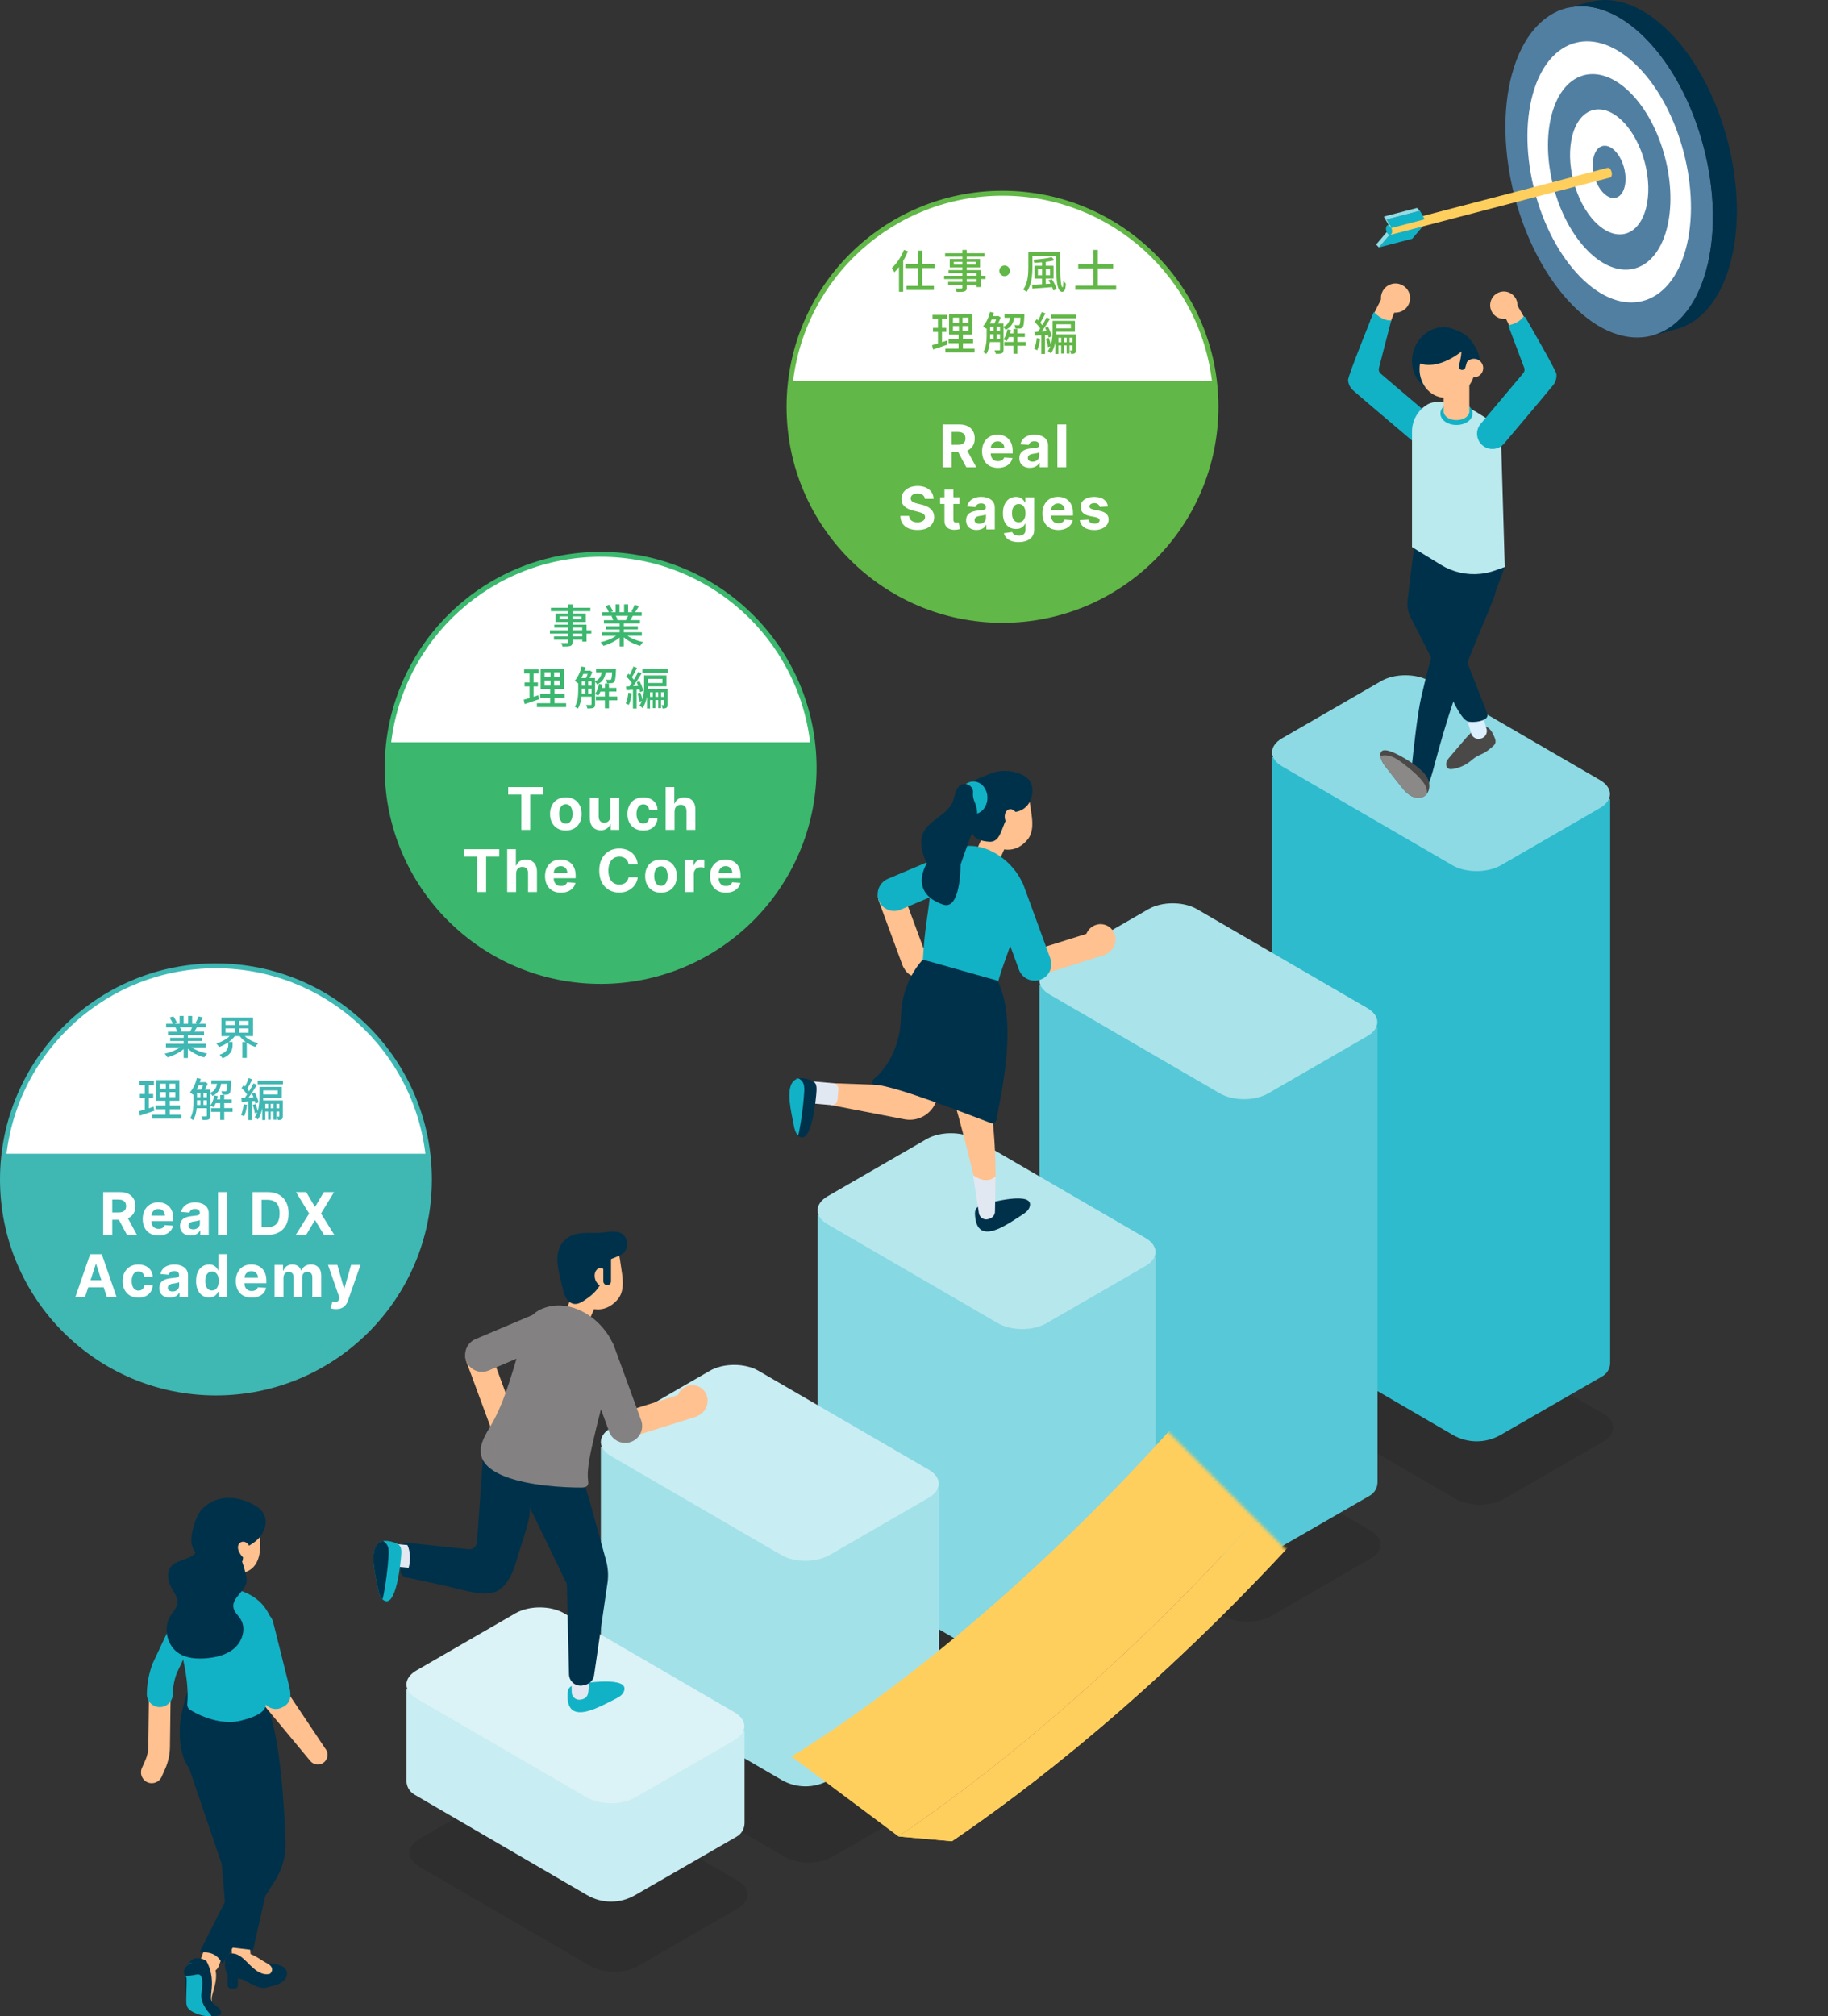 <?xml version="1.0" encoding="UTF-8"?>
<svg xmlns="http://www.w3.org/2000/svg" xmlns:xlink="http://www.w3.org/1999/xlink" viewBox="0 0 561 618.53">
  <rect x="0" y="0" width="561" height="618.53" fill="#333333" stroke="none"/>
  <defs>
    <filter id="luminosity-invert-noclip" x="228.81" y="175.03" width="332.19" height="419.35" color-interpolation-filters="sRGB" filterUnits="userSpaceOnUse">
      <feColorMatrix result="cm" values="-1 0 0 0 1 0 -1 0 0 1 0 0 -1 0 1 0 0 0 1 0"/>
      <feFlood flood-color="#fff" result="bg"/>
      <feBlend in="cm" in2="bg"/>
    </filter>
    <linearGradient id="_名称未設定グラデーション_38" data-name="名称未設定グラデーション 38" x1="1572.15" y1="-748.97" x2="1628.4" y2="-805.22" gradientTransform="translate(-3160.11 -72.02) rotate(25.83) scale(1.62 1.27) skewX(-31.82)" gradientUnits="userSpaceOnUse">
      <stop offset=".14" stop-color="#fff"/>
      <stop offset=".22" stop-color="#dfdfdf"/>
      <stop offset=".59" stop-color="#404040"/>
      <stop offset=".76" stop-color="#000"/>
    </linearGradient>
    <mask id="mask" x="228.81" y="175.03" width="332.19" height="419.35" maskUnits="userSpaceOnUse">
      <g style="filter: url(#luminosity-invert-noclip);">
        <rect x="230.94" y="473" width="164.37" height="74.12" transform="translate(-268.95 370.81) rotate(-45)" style="fill: url(#_名称未設定グラデーション_38); stroke-width: 0px;"/>
      </g>
    </mask>
    <clipPath id="clippath">
      <path d="M525.17,248.46l16.42,1.46c-11.52,25.91-24.08,50.96-37.67,75.05-30.58,54.19-66.34,103.7-106.29,147.16-43.52,47.34-82.34,77.02-105.47,92.7l-16.42-1.46c23.13-15.68,61.95-45.36,105.47-92.7,39.95-43.45,75.71-92.97,106.29-147.16,13.59-24.09,26.15-49.15,37.67-75.05Z" style="fill: #ffcf5e; stroke-width: 0px;"/>
    </clipPath>
  </defs>
  <g style="isolation: isolate;">
    <g id="_レイヤー_2" data-name="レイヤー 2">
      <g id="_レイヤー_1-2" data-name="レイヤー 1">
        <g>
          <g>
            <path d="M394.46,420.82c-4.12,2.38-4.15,6.24-.05,8.62l52.3,30.37c4.1,2.38,10.75,2.38,14.87,0l30.38-17.54c4.12-2.38,4.14-6.23.04-8.61l-52.3-30.37c-4.1-2.38-10.75-2.38-14.87,0l-30.38,17.54Z" style="fill: #000; mix-blend-mode: multiply; opacity: .1; stroke-width: 0px;"/>
            <path d="M494.15,245.12v172.92c0,1.73-.92,3.33-2.42,4.19l-31.23,17.98c-4.55,2.62-10.15,2.6-14.68-.04l-53-30.85c-1.5-.88-2.43-2.48-2.43-4.22v-172.87l103.77,12.89Z" style="fill: #2ebbcd; stroke-width: 0px;"/>
            <path d="M393.49,226.46c-4.12,2.38-4.15,6.24-.05,8.62l52.3,30.37c4.1,2.38,10.75,2.38,14.87,0l30.38-17.54c4.12-2.38,4.14-6.23.04-8.61l-52.3-30.37c-4.1-2.38-10.75-2.38-14.87,0l-30.38,17.54Z" style="fill: #8ddae4; stroke-width: 0px;"/>
          </g>
          <g>
            <path d="M323.06,456.71c-4.12,2.38-4.15,6.24-.05,8.62l52.3,30.37c4.1,2.38,10.75,2.38,14.87,0l30.38-17.54c4.12-2.38,4.14-6.23.04-8.61l-52.3-30.37c-4.1-2.38-10.75-2.38-14.87,0l-30.38,17.54Z" style="fill: #000; mix-blend-mode: multiply; opacity: .1; stroke-width: 0px;"/>
            <path d="M422.75,315.08v139.58c0,1.73-.92,3.33-2.42,4.19l-31.23,17.98c-4.55,2.62-10.15,2.6-14.68-.04l-53-30.85c-1.5-.88-2.43-2.48-2.43-4.22v-139.53l103.77,12.89Z" style="fill: #57c8d7; stroke-width: 0px;"/>
            <path d="M322.09,296.42c-4.12,2.38-4.15,6.24-.05,8.62l52.3,30.37c4.1,2.38,10.75,2.38,14.87,0l30.38-17.54c4.12-2.38,4.14-6.23.04-8.61l-52.3-30.37c-4.1-2.38-10.75-2.38-14.87,0l-30.38,17.54Z" style="fill: #aae3ea; stroke-width: 0px;"/>
          </g>
          <g>
            <path d="M254.99,494.11c-4.12,2.38-4.15,6.24-.05,8.62l52.3,30.37c4.1,2.38,10.75,2.38,14.87,0l30.38-17.54c4.12-2.38,4.14-6.23.04-8.61l-52.3-30.37c-4.1-2.38-10.75-2.38-14.87,0l-30.38,17.54Z" style="fill: #000; mix-blend-mode: multiply; opacity: .1; stroke-width: 0px;"/>
            <path d="M354.68,385.61v102.68c0,1.73-.92,3.33-2.42,4.19l-31.23,17.98c-4.55,2.62-10.15,2.6-14.68-.04l-53-30.85c-1.5-.88-2.43-2.48-2.43-4.22v-102.64l103.77,12.89Z" style="fill: #86d8e2; stroke-width: 0px;"/>
            <path d="M254.02,366.95c-4.12,2.38-4.15,6.24-.05,8.62l52.3,30.37c4.1,2.38,10.75,2.38,14.87,0l30.38-17.54c4.12-2.38,4.14-6.23.04-8.61l-52.3-30.37c-4.1-2.38-10.75-2.38-14.87,0l-30.38,17.54Z" style="fill: #b6e7ed; stroke-width: 0px;"/>
          </g>
          <g>
            <path d="M188.47,530.57c-4.12,2.38-4.15,6.24-.05,8.62l52.3,30.37c4.1,2.38,10.75,2.38,14.87,0l30.38-17.54c4.12-2.38,4.14-6.23.04-8.61l-52.3-30.37c-4.1-2.38-10.75-2.38-14.87,0l-30.38,17.54Z" style="fill: #000; mix-blend-mode: multiply; opacity: .1; stroke-width: 0px;"/>
            <path d="M288.16,456.69v67.19c0,1.73-.92,3.33-2.42,4.19l-31.23,17.98c-4.55,2.62-10.15,2.6-14.68-.04l-53-30.85c-1.5-.88-2.43-2.48-2.43-4.22v-67.15l103.77,12.89Z" style="fill: #a3e1e9; stroke-width: 0px;"/>
            <path d="M187.5,438.03c-4.12,2.38-4.15,6.24-.05,8.62l52.3,30.37c4.1,2.38,10.75,2.38,14.87,0l30.38-17.54c4.12-2.38,4.14-6.23.04-8.61l-52.3-30.37c-4.1-2.38-10.75-2.38-14.87,0l-30.38,17.54Z" style="fill: #c8edf2; stroke-width: 0px;"/>
          </g>
          <g>
            <path d="M128.81,564.06c-4.12,2.38-4.15,6.24-.05,8.62l52.3,30.37c4.1,2.38,10.75,2.38,14.87,0l30.38-17.54c4.12-2.38,4.14-6.23.04-8.61l-52.3-30.37c-4.1-2.38-10.75-2.38-14.87,0l-30.38,17.54Z" style="fill: #000; mix-blend-mode: multiply; opacity: .1; stroke-width: 0px;"/>
            <path d="M228.5,531.08v28.16c0,1.73-.92,3.33-2.42,4.19l-31.23,17.98c-4.55,2.62-10.15,2.6-14.68-.04l-53-30.85c-1.5-.88-2.43-2.48-2.43-4.22v-28.12l103.77,12.89Z" style="fill: #c8edf2; stroke-width: 0px;"/>
            <path d="M127.84,512.42c-4.12,2.38-4.15,6.24-.05,8.62l52.3,30.37c4.1,2.38,10.75,2.38,14.87,0l30.38-17.54c4.12-2.38,4.14-6.23.04-8.61l-52.3-30.37c-4.1-2.38-10.75-2.38-14.87,0l-30.38,17.54Z" style="fill: #dbf3f6; stroke-width: 0px;"/>
          </g>
          <g>
            <g>
              <path d="M464.07,22.55c6.21-22.57,24.58-27.36,41.02-10.69,16.44,16.67,24.74,48.48,18.52,71.05-6.21,22.57-24.58,27.36-41.02,10.7-16.44-16.67-24.74-48.48-18.53-71.06Z" style="fill: #517fa2; stroke-width: 0px;"/>
              <path d="M530.97,80.99c6.21-22.57-2.08-54.38-18.52-71.05-8.22-8.33-16.91-11.3-24.34-9.37h0s-.02,0-.02,0l-7.33,1.91c7.42-1.93,16.12,1.04,24.33,9.37,16.44,16.67,24.74,48.48,18.52,71.05-3.1,11.27-9.23,18.11-16.64,20.05l7.26-1.89h0c7.45-1.92,13.62-8.76,16.74-20.08ZM506.88,102.99h.03s-.02,0-.03,0h0Z" style="fill: #00314b; stroke-width: 0px;"/>
              <path d="M470.38,28.94c4.9-17.79,19.37-21.57,32.34-8.43,12.96,13.14,19.5,38.21,14.6,56.01-4.9,17.79-19.38,21.57-32.34,8.43-12.96-13.14-19.5-38.21-14.6-56.01Z" style="fill: #fff; stroke-width: 0px;"/>
              <path d="M476.27,34.91c3.67-13.33,14.51-16.15,24.22-6.31,9.71,9.84,14.6,28.62,10.94,41.94-3.67,13.33-14.51,16.16-24.22,6.32-9.71-9.84-14.6-28.62-10.94-41.95Z" style="fill: #517fa2; stroke-width: 0px;"/>
              <path d="M482.61,41.34c2.35-8.52,9.28-10.32,15.48-4.03,6.2,6.29,9.33,18.29,6.99,26.81-2.34,8.52-9.27,10.33-15.48,4.04-6.2-6.29-9.33-18.29-6.99-26.81Z" style="fill: #fff; stroke-width: 0px;"/>
              <path d="M489.14,47.96c.98-3.56,3.88-4.32,6.48-1.69,2.6,2.63,3.91,7.65,2.92,11.22-.98,3.56-3.88,4.32-6.48,1.69-2.6-2.63-3.91-7.65-2.93-11.22Z" style="fill: #517fa2; stroke-width: 0px;"/>
            </g>
            <g>
              <polygon points="436.66 69.4 426.45 72.06 423.19 75.9 433.4 73.24 436.66 69.4" style="fill: #12b2c6; stroke-width: 0px;"/>
              <polygon points="423.19 75.9 422.32 75.02 425.58 71.18 426.45 72.06 423.19 75.9" style="fill: #92dce5; stroke-width: 0px;"/>
              <polygon points="426.45 72.06 425.58 71.18 435.79 68.52 436.66 69.4 426.45 72.06" style="fill: #ccd3f9; stroke-width: 0px;"/>
            </g>
            <g>
              <path d="M494.59,52.75c-.1-.38-.28-.74-.52-.98-.24-.25-.5-.33-.72-.28l-67.44,17.58.77,2.97,67.44-17.58c.22-.06.4-.26.49-.59s.08-.74-.02-1.12Z" style="fill: #ffcf5e; stroke-width: 0px;"/>
              <path d="M425.43,70.78c-.1-.38-.11-.78-.02-1.12s.27-.54.49-.59c.22-.06.48.03.72.28.24.25.42.6.52.98.1.38.12.78.02,1.12s-.27.54-.49.59c-.22.06-.48-.03-.72-.28-.24-.25-.42-.6-.52-.98Z" style="fill: #12b2c6; stroke-width: 0px;"/>
            </g>
            <g>
              <polygon points="437.25 67.27 427.04 69.93 425.56 67.32 435.76 64.66 437.25 67.27" style="fill: #12b2c6; stroke-width: 0px;"/>
              <polygon points="425.56 67.32 424.68 66.44 434.89 63.78 435.76 64.66 425.56 67.32" style="fill: #92dce5; stroke-width: 0px;"/>
              <polygon points="427.04 69.93 426.17 69.04 424.68 66.44 425.56 67.32 427.04 69.93" style="fill: #92dce5; stroke-width: 0px;"/>
            </g>
          </g>
          <g>
            <path d="M176.25,524.92c-1.38-.64-2.22-2.23-2.06-5.33.03-.65.14-1.34.56-1.85.48-.58,1.27-.8,2.01-.96,1.97-.43,17.02-2.84,14.64,2.25-.52,1.11-1.7,1.74-2.8,2.28-3.28,1.62-9.2,5.05-12.34,3.61Z" style="fill: #12b2c6; stroke-width: 0px;"/>
            <path d="M181.86,508.35l-1.36,10.95c-.12.95-.82,1.74-1.75,1.96l-.43.1c-1.44.35-2.83-.72-2.86-2.2l-.19-9.38c2.19-.5,4.39-.99,6.6-1.43Z" style="fill: #e2e8f2; stroke-width: 0px;"/>
            <path d="M142.96,415.4c.29-1.27,1.2-2.37,2.51-2.86,2.07-.76,4.36.29,5.13,2.36l6.42,17.38c2.29.8,3.67,3.17,3.13,5.54-.58,2.55-3.17,4.13-5.78,3.53-1.45-.33-2.61-1.27-3.24-2.48-.23-.3-.42-.64-.56-1.02l-7.46-20.19c-.28-.76-.32-1.54-.15-2.27Z" style="fill: #ffc18f; stroke-width: 0px;"/>
            <path d="M142.92,414.28c.4-1.51,1.47-2.83,3.02-3.48l22.51-9.53c2.65-1.12,5.69.13,6.8,2.79,1.11,2.66-.14,5.73-2.79,6.85l-22.51,9.53c-2.65,1.12-5.69-.13-6.8-2.79-.46-1.11-.51-2.29-.23-3.36Z" style="fill: #838181; stroke-width: 0px;"/>
            <path d="M124.7,483.76h0c.98,0,1.79-.8,1.79-1.79v-6.91c0-.98-.8-1.79-1.79-1.79h0c-.98,0-1.79.8-1.79,1.79v6.91c0,.98.8,1.79,1.79,1.79Z" style="fill: #00314b; stroke-width: 0px;"/>
            <rect x="119.34" y="473.95" width="10.49" height="6.88" rx="1.78" ry="1.78" transform="translate(206.44 963.94) rotate(-174.92)" style="fill: #e2e8f2; stroke-width: 0px;"/>
            <path d="M115.97,487.23c.23,1.23.53,2.56,1.41,3.39.01,0,.02.02.04.03,4.18,3.73,5.65-12,5.73-14.09.03-.78.02-1.63-.4-2.27-.37-.55-.99-.85-1.59-1.05-1.53-.52-2.72-.65-3.64-.46h0s-.09.01-.14.04h0c-.15.03-.3.08-.44.14-.52.2-.94.53-1.26.95-2.14,2.76-.38,9.62.32,13.34Z" style="fill: #12b2c6; stroke-width: 0px;"/>
            <path d="M116.91,472.94c-.52.2-.94.53-1.26.95-2.14,2.76-.38,9.62.32,13.34.23,1.23.53,2.56,1.41,3.39.16-.5.27-1.02.37-1.53.73-3.88,1.23-7.8,1.5-11.74.08-1.03.12-2.11-.26-3.06-.2-.47-.52-.89-.92-1.17,0,0-.01,0-.01,0-.15-.16-.34-.28-.55-.35h0s-.09.01-.14.04h0" style="fill: #00314b; stroke-width: 0px;"/>
            <path d="M124.69,473.24l19.13,2.03c1.32.12,2.48-.86,2.57-2.18l2.1-29.87,26.14,5.91,3.12,1.41c.81.82,6.15,20.44,8.27,28.29.57,2.11.72,4.31.45,6.48l-4.14,28.54c-.18,1.46-1.25,2.65-2.67,3l-.66.16c-2.2.53-4.32-1.1-4.37-3.36l-.67-27.74s-11.5-23.75-11.51-23.78c1.04,2.15-2.4,11.31-3.06,13.67-1.14,4.12-2.95,11.03-7.6,12.6-4.05,1.37-11.17-1.07-15.23-1.95-4.17-.9-8.35-1.8-12.52-2.7,2.13-2.79,2.39-7.48.63-10.52Z" style="fill: #00314b; stroke-width: 0px;"/>
            <path d="M173.25,403.14c.69.82,1.88,1.55,3.33,1.96,1.55.44,3.04.41,4.07,0,.13-.14.23-.29.3-.46h.03s.86-1.94.86-1.94l3.16-7.14-7.59-2.14-2.82,6.38-1.2,2.71c-.09.2-.13.42-.13.63Z" style="fill: #ffc18f; stroke-width: 0px;"/>
            <path d="M147.81,446.96c1.78,5.41,11.18,7.76,19.49,8.74,4.47.52,8.63.65,11.1.64.74,0,1.62-.11,1.98-.76.25-.45.15-.99.09-1.5-.48-3.64,1.03-9.55,1.85-13.17.17-.75.35-1.49.52-2.24,1.05-4.42,2.23-8.81,3.42-13.19,2.02-7.41,4.52-11.29-1.2-18.08-4.23-5.02-11.17-8.41-17.73-6.28-3.17,1.03-4.73,2.83-5.72,5.06-1.03,2.34-1.42,5.14-2.31,8.04-2.6,8.37-4.61,16.44-9.16,23.94-1.63,2.68-3.32,5.82-2.34,8.8Z" style="fill: #838181; stroke-width: 0px;"/>
            <path d="M212.08,430.89l-20.54,6.44,20.54-6.44Z" style="fill: #ff8358; stroke-width: 0px;"/>
            <path d="M190.46,441.18c.72.2,1.51.21,2.28-.03l20.54-6.44c2.1-.66,3.27-2.9,2.61-5-.66-2.1-2.9-3.27-5-2.61l-20.54,6.44c-2.1.66-3.27,2.9-2.61,5,.42,1.33,1.47,2.29,2.73,2.65Z" style="fill: #ffc18f; stroke-width: 0px;"/>
            <path d="M190.27,442.39c-1.49-.48-2.75-1.61-3.33-3.19l-8.39-22.96c-.99-2.7.41-5.68,3.12-6.65,2.71-.97,5.71.43,6.7,3.13l8.39,22.96c.99,2.7-.41,5.68-3.12,6.65-1.13.41-2.31.4-3.37.06Z" style="fill: #838181; stroke-width: 0px;"/>
            <path d="M179.61,391.1s.02.01.04.02c.01-.05.01-.11.01-.16,0,.05-.01.1-.05.14Z" style="fill: #3772ce; stroke-width: 0px;"/>
            <path d="M174.05,394.87c-1.57-3.32-1.53-7.15,1.52-9.75,2.37-2.03,6.25-3.64,9.39-3.66,5.29-.04,5.05,3.7,5.76,8.06.5,3.09.9,6.61-1.1,9.02-5.26,6.3-12.83,2.09-15.55-3.66Z" style="fill: #ffc18f; stroke-width: 0px;"/>
            <path d="M172.98,396.37c.19.67.43,1.33.79,1.92.56.9,1.49,1.65,2.55,1.73,1.01.08,1.96-.43,2.81-.97,4.02-2.56,6.29-5.44,6.45-10.39.12-3.53,6.24-2.17,6.84-6.37.22-1.49-.38-3.15-1.67-3.93-1.27-.77-3.46-.57-4.93-.35-4.69.71-9.69-1.08-13.12,3.1-3.16,3.85-.96,9.87,0,14.19.08.36.17.73.26,1.08Z" style="fill: #00314b; stroke-width: 0px;"/>
            <path d="M182.62,392.32c.41,1.49,1.61,2.45,2.7,2.14,1.08-.31,1.63-1.76,1.23-3.25-.41-1.49-1.62-2.45-2.7-2.14-1.08.31-1.63,1.76-1.23,3.25Z" style="fill: #ffc18f; stroke-width: 0px;"/>
            <rect x="185.15" y="385.2" width="2.36" height="9.05" rx="1.15" ry="1.15" style="fill: #00314b; stroke-width: 0px;"/>
            <path d="M207.85,428.51c-.73,2.58.72,5.24,3.24,5.95,2.52.71,5.15-.8,5.88-3.38.73-2.58-.72-5.24-3.24-5.95-2.52-.71-5.15.8-5.88,3.38Z" style="fill: #ffc18f; stroke-width: 0px;"/>
            <path d="M124.53,473.22h.03s.03.1.03.1c-.02-.03-.04-.07-.06-.1Z" style="fill: #3772ce; stroke-width: 0px;"/>
          </g>
          <g>
            <path d="M76.59,595.55c.11,1.45.22,2.89.33,4.34.02.3.04.63-.14.87-.15.21-.41.31-.66.38-.95.29-1.95.43-2.95.41-.52,0-1.09-.08-1.46-.46-.32-.33-.41-.81-.47-1.26-.13-1.05-.15-2.11-.07-3.16.07-.94.25-1.92.79-2.7.54-.78,1.53-1.31,2.45-1.07,1.41.37,1.81,2.14,1.97,3.58l.22-.94Z" style="fill: #ffc18f; stroke-width: 0px;"/>
            <path d="M77.14,606.56c2.69,1.9,2.43,3.69,6.47,2.69,1.29-.32,2.59-.79,3.5-1.67s1.32-2.29.66-3.34c-.58-.93-1.78-1.37-2.92-1.62-1.89-.42-3.86-.54-5.8-.34-.93.1-1.9.29-2.6.85-1.44,1.16-.51,2.58.7,3.43Z" style="fill: #00314b; stroke-width: 0px;"/>
            <path d="M75.84,599.05c.5.17,1.02.65,1.82,1.31,2.03,1.69,4.09,3.42,5.52,5.63-.42,1.25-1.79,2.16-3.29,2.6-1.15-.33-2.18-.73-2.56-.91-2.25-1.03-4.24-2.65-5.65-4.69-.17-.25-.34-.58-.17-.83.75-.73,1.5-1.45,2.25-2.18,2.26-2.19,5.6.93,7.88,2.12.86.45,1.84,1.07,1.87,2.04.03.91-.81,1.6-1.63,1.99-.81.38-1.68.62-2.57.71l-3.48-7.81Z" style="fill: #ffc18f; stroke-width: 0px;"/>
            <path d="M70.2,599.47c.91-.36,2-.29,3.27.47,1.58.96,2.75,2.52,4.14,3.72,1.9,1.66,3.82,2.58,6.15,1.52.77.47,1.3,1,1.28,1.62-.03.9-1.65,2.06-2.36,2.55-2.24,1.54-5.84-.93-7.66-1.86-1.43-.73-2.95-.59-4.32-1.2-1.84-.82-2.42-5.09-.5-6.82Z" style="fill: #00314b; stroke-width: 0px;"/>
            <rect x="69.87" y="602.53" width="3.14" height="7.52" rx="1.05" ry="1.05" style="fill: #00314b; stroke-width: 0px;"/>
            <path d="M62.14,600.57c2.03.09,3.62,1.97,4.03,3.96.42,1.99-.08,4.04-.63,5.99-.41,1.43-.85,2.98-.36,4.39.21.6.55,1.35.09,1.78-1.45-.25-2.12-1.94-2.35-3.39-.62-3.98.05-8.18-1.36-11.95-.05-.15-.11-.33,0-.45.1-.12.36.06.24.15l.35-.49Z" style="fill: #ffc18f; stroke-width: 0px;"/>
            <path d="M65.08,594.63h.23c1.57,0,2.84,1.27,2.84,2.84v4.8c0,1.57-1.27,2.84-2.84,2.84h-.23c-1.57,0-2.84-1.27-2.84-2.84v-4.8c0-1.57,1.27-2.84,2.84-2.84Z" transform="translate(206.83 13.33) rotate(19.78)" style="fill: #ffc18f; stroke-width: 0px;"/>
            <path d="M46.58,547.03c1.27,0,2.49-.74,3.04-1.98l1.07-2.42c.94-2.13,1.44-4.4,1.47-6.73l.21-16.17c.03-2.28.45-4.52,1.24-6.66l10.23-21.69c.78-1.66.07-3.64-1.59-4.42-1.66-.78-3.64-.07-4.42,1.59l-10.28,21.82c-.04.08-.07.16-.1.24-1.1,2.9-1.68,5.94-1.72,9.04l-.21,16.17c-.02,1.43-.32,2.82-.9,4.13l-1.07,2.42c-.74,1.68.02,3.64,1.69,4.38.44.19.89.28,1.34.28Z" style="fill: #ffc18f; stroke-width: 0px;"/>
            <path d="M49.05,523.68c2.18,0,3.95-1.75,3.98-3.93.03-2.19.43-4.35,1.19-6.41l10.21-21.67c.94-1.99.09-4.37-1.91-5.3-1.99-.94-4.37-.09-5.3,1.91l-10.28,21.82c-.04.09-.09.19-.12.29-1.13,2.97-1.72,6.09-1.76,9.26-.03,2.2,1.73,4.01,3.93,4.04.02,0,.04,0,.05,0Z" style="fill: #12b2c6; stroke-width: 0px;"/>
            <polygon points="55.82 535.89 68.03 571.79 70.2 597.33 77.66 598.22 84.17 569.42 72.11 531.44 55.82 535.89" style="fill: #00314b; stroke-width: 0px;"/>
            <path d="M57.83,518.07l19.11-6.51c.32.48,1,2.38,4.63,10.49,4.47,9.99,5.7,32.24,6.04,43.21.13,4.09-.97,8.12-3.16,11.58l-16.13,25.56-.2-.1c-.83-1.93-2.61-3.38-5.39-3.38-.33,0-.64.03-.94.07l-.49-.26,13.84-27.41c-2.37-8.63-5.43-19.82-13-24.92-3.07-2.07-5.42-5.09-6.26-8.7-1.87-8.06.19-13.96,1.95-19.62Z" style="fill: #00314b; stroke-width: 0px;"/>
            <path d="M84.04,518.77c.79-.06,1.65-.07,2.51-.03,1.08.54,2.06,1.02,2.14,1.02l11.08,16.57c.53.6.79,1.36.75,2.16,0,.14-.03.29-.06.43-.13.63-.45,1.19-.94,1.63-1.23,1.09-3.12.98-4.22-.25l-13.52-16.29s-.02-.03-.03-.04c-1.6-1.97-.24-4.99,2.29-5.19Z" style="fill: #ffc18f; stroke-width: 0px;"/>
            <path d="M57.56,518.7c.07,1.35.04,2.7-.07,4.05-.07.7.27,1.39.86,1.76,1.17.74,2.38,1.36,3.62,1.88,3.63,1.52,7.78,2.38,11.65,1.52.16-.04.3-.07.46-.11,2.22-.57,7.06-1.88,7.5-4.64.02-.12.04-.23.04-.34,0-.26-.02-.52-.04-.79v-12.36c1.2-3.58,3.41-6.14,2.31-10.69-.57-2.32-1.43-4.22-2.58-5.79-2.04-2.81-4.98-4.54-8.73-5.63-1.19-.34-2.36-.62-3.43-.84-1.88-.4-4.45-.59-6.88-.26-2.41.31-4.73,1.13-6.17,2.74-.18.2-.36.42-.52.65-2.87,4.3-1.34,10.31-.3,14.98,1.03,4.59,2.1,9.19,2.28,13.87Z" style="fill: #12b2c6; stroke-width: 0px;"/>
            <path d="M73.33,476.78s-.03.02-.04.03c-.01-.06-.01-.14-.01-.2,0,.06.01.13.06.17Z" style="fill: #3772ce; stroke-width: 0px;"/>
            <polygon points="62.78 487.87 71.42 487.87 72.48 481.52 73.28 476.73 64.65 476.73 62.78 487.87" style="fill: #f7906f; stroke-width: 0px;"/>
            <g style="mix-blend-mode: multiply;">
              <polygon points="66.86 481.36 71.14 487.87 71.42 487.87 72.48 481.52 66.86 481.36" style="fill: #f7906f; stroke-width: 0px;"/>
            </g>
            <path d="M72.69,474.75c-.17.1-.36.09-.55.05-.02-.05,0-.1-.04-.14l.59.1Z" style="fill: #f7906f; stroke-width: 0px;"/>
            <path d="M62.4,489.14c1.35,1.98,5.86,1.27,10.17-1.57-1.19-.35-2.37-.63-3.43-.85-1.88-.4-4.44-.59-6.88-.26-.35,1.05-.33,1.99.14,2.67Z" style="fill: #f7906f; stroke-width: 0px;"/>
            <path d="M86.05,524.01s-.04.01-.06.02c-2.33.84-4.86-.64-5.46-3.05l-5.3-21.2c-.59-2.37.85-4.78,3.23-5.37,2.37-.6,4.78.85,5.37,3.22l2.09,8.36,2.06,8.23h0c.91,3.94,2.79,8.03-1.92,9.78Z" style="fill: #12b2c6; stroke-width: 0px;"/>
            <path d="M73.06,474.04s-.03.02-.04.03c-.01-.06-.01-.14-.01-.2,0,.06.01.13.06.17Z" style="fill: #3772ce; stroke-width: 0px;"/>
            <path d="M71.81,473.21c-.15.09-.33.08-.5.04-.02-.04,0-.09-.03-.13l.53.09Z" style="fill: #f7906f; stroke-width: 0px;"/>
            <g>
              <g>
                <path d="M74.88,476.36s-.02.01-.04.03c-.01-.06-.01-.13-.01-.18,0,.06.01.11.05.15Z" style="fill: #3772ce; stroke-width: 0px;"/>
                <path d="M79.89,474.03c-.07,2.25-.43,4.47-1.65,6.12-1.34,1.84-3.51,2.57-5.57,2.63-1.13.03-2.3-.15-3.31-.79-1.9-1.23-2.78-3.87-3.26-6.36-.17-.95-.31-1.91-.36-2.88-.04-1.09.02-2.2.3-3.25.58-2.28,2.04-4.16,3.79-5.34,1.75-1.18,3.76-1.72,5.76-1.97.97-.13,2.02-.16,2.89.38.58.35,1.03,1.02,1.17,1.75.06.26.06.54.02.8.06,2.04.12,4.07.18,6.12.02.92.05,1.85.02,2.8Z" style="fill: #ffc18f; stroke-width: 0px;"/>
                <path d="M74.36,474.57c-.14.08-.3.08-.45.04-.02-.04,0-.09-.03-.13l.48.09Z" style="fill: #f7906f; stroke-width: 0px;"/>
                <path d="M78.38,461.9c-5.94-3.44-12.17-3.38-16.54,1.22-1.72,1.8-3.34,7.38-3.12,9.96.22,2.51,2.13,4.44,4.06,5.86,2.45,1.79,5.54,3.15,8.33,2.54.26.04.51.05.76.05.52-.43.99-.92,1.38-1.53.32-.49.73-.88,1.19-1.13.27-1.38.23-2.94,1.1-3.97.38-.45.89-.74,1.38-1.04,1.1-.67,2.16-1.45,2.95-2.51,2.9-3.89,1.85-7.51-1.49-9.45Z" style="fill: #00314b; stroke-width: 0px;"/>
                <path d="M73.02,474.54c-.04.75.3,1.47.68,2.1.24.4.51.79.87,1.07.36.28.82.44,1.25.33,1.34-.35,1.21-2.48.8-3.52-.32-.8-.99-1.46-1.79-1.56-.92-.12-1.75.57-1.8,1.58Z" style="fill: #ffc18f; stroke-width: 0px;"/>
              </g>
              <path d="M62.56,465.72c-3.19,2.65-.03,7.61-2.67,10.74-1.87,2.21-5.7,1.91-7.47,4.2-1.44,1.86-.84,4.59.32,6.63.8,1.4,1.87,2.82,1.72,4.42-.14,1.54-1.36,2.71-2.17,4.02-2.32,3.72-1.04,9.21,2.68,11.52,2.37,1.47,5.31,1.67,8.09,1.47,3.23-.23,6.58-1.02,8.98-3.19,2.41-2.16,3.53-5.99,1.84-8.76-.74-1.21-1.98-2.2-2.23-3.6-.54-2.94,3.42-4.83,4-7.76.48-2.42-3.01-11.27-4.41-13.59-1.83-3.04-5.53-4.8-8.69-6.1Z" style="fill: #00314b; stroke-width: 0px;"/>
            </g>
            <path d="M57.06,604.84c-.38,2.7.17,5.75.1,8.5-.02.84-.03,1.71.38,2.45.37.66,1.04,1.11,1.72,1.46,1.76.92,3.76,1.36,5.74,1.28.88-.02,1.75-.15,2.59-.38.61-.69.08-1.79-.63-2.37-.71-.58-1.62-.99-2-1.82-.04-.08-.07-.17-.1-.26-.17-.53-.12-1.12-.08-1.68.07-.76.14-1.53.21-2.29.25-2.79-.25-5.62-1.6-8.08l-.02-.05c-.37-.28-.79-.5-1.25-.65-2.85-.98-4.58.87-5.04,3.65-.01.08-.03.16-.04.25Z" style="fill: #00314b; stroke-width: 0px;"/>
            <path d="M57.04,604.84c-.06.45-.08.88-.06,1.27,0,.05,0,.1,0,.15.03.03.06.07.09.11.23.36.23.81.22,1.23l-.12,5.74c-.02.84-.03,1.71.38,2.45.37.66,1.04,1.11,1.72,1.46,1.68.88,3.59,1.32,5.48,1.29.06-.13.04-.08.1-.22.07-.14-3.35-3.11-3.06-6.49.22-2.49.63-4.69.27-7.02-.18-1.19-.96-2.35-2.12-2.68-1.95-.55-2.7,1.12-2.91,2.71Z" style="fill: #12b2c6; stroke-width: 0px;"/>
            <path d="M56.78,603.78c.37-.61.96-1.06,1.56-1.46.74-.49,1.63-.94,2.49-.7.64.18,1.12.71,1.49,1.27.54.83.92,1.82.84,2.81-.02.22-.07.45-.14.66-.2-.08-1,1.99-1,1.78.05-3.34-1.62-2.33-2.73-2.22-.71.07-1.31.18-1.92.38-.28-.09-.53-.24-.73-.47-.36-.62-.24-1.43.14-2.05Z" style="fill: #00314b; stroke-width: 0px;"/>
          </g>
          <path d="M432.55,237.36s-.06-.03-.09-.04c0,0,0-.01,0-.02l.1.06Z" style="fill: #084fab; stroke-width: 0px;"/>
          <g>
            <g>
              <path d="M299.89,365.36c-.91-4.31-6.79-28.43-9.58-35.32l12.22.26s3.51,14.4,2.93,34.9l-5.57.16Z" style="fill: #ffc18f; stroke-width: 0px;"/>
              <path d="M255.71,332.3l23.45.87,9.73-2.74-1.23,6.16c-.93,4.65-5.43,7.67-10.09,6.77l-22.46-4.33" style="fill: #ffc18f; stroke-width: 0px;"/>
              <g>
                <path d="M301.78,377.61c-1.41-.48-2.4-1.94-2.56-4.99-.03-.64,0-1.32.36-1.86.41-.62,1.16-.91,1.86-1.14,1.88-.62,16.32-4.52,14.52.69-.39,1.14-1.48,1.87-2.5,2.51-3.03,1.92-8.46,5.88-11.67,4.79Z" style="fill: #00314b; stroke-width: 0px;"/>
                <path d="M305.55,360.86l-.2,10.83c-.02.94-.62,1.78-1.51,2.1l-.41.15c-1.37.49-2.84-.41-3.02-1.85l-1.78-11.55c2.47,1.64,4.89,2.12,6.92.34Z" style="fill: #e2e8f2; stroke-width: 0px;"/>
                <path d="M269.55,274.14c.29-1.25,1.17-2.33,2.46-2.8,2.03-.75,4.28.29,5.03,2.32l6.3,17.06c2.25.79,3.6,3.11,3.07,5.44-.57,2.5-3.11,4.05-5.68,3.47-1.43-.33-2.56-1.25-3.18-2.44-.22-.3-.41-.63-.55-1l-7.32-19.82c-.27-.74-.31-1.51-.14-2.23Z" style="fill: #ffc18f; stroke-width: 0px;"/>
                <path d="M269.51,273.03c.39-1.48,1.44-2.78,2.96-3.42l22.09-9.35c2.6-1.1,5.59.12,6.67,2.73,1.09,2.61-.14,5.62-2.74,6.72l-22.09,9.35c-2.6,1.1-5.59-.12-6.67-2.73-.45-1.09-.5-2.24-.22-3.3Z" style="fill: #12b2c6; stroke-width: 0px;"/>
                <path d="M248.61,331.99h6.81c.96,0,1.74.78,1.74,1.74v3.27c0,.96-.78,1.74-1.74,1.74h-6.81c-.96,0-1.74-.78-1.74-1.74v-3.27c0-.96.78-1.74,1.74-1.74Z" transform="translate(473.36 691.71) rotate(-174.92)" style="fill: #e2e8f2; stroke-width: 0px;"/>
                <path d="M243.56,345.02c.23,1.21.52,2.52,1.38,3.32.01,0,.02.02.03.03,4.1,3.67,5.54-11.78,5.62-13.83.03-.77.02-1.6-.39-2.22-.36-.54-.97-.83-1.56-1.03-1.5-.51-2.67-.63-3.57-.45h0s-.09.01-.14.03h0c-.15.03-.3.08-.44.13-.51.2-.92.52-1.24.93-2.1,2.71-.38,9.44.31,13.09Z" style="fill: #00314b; stroke-width: 0px;"/>
                <path d="M243.56,345.02c.23,1.21.52,2.52,1.38,3.32.16-.49.27-1,.36-1.5.71-3.8,1.21-7.65,1.48-11.52.08-1.01.12-2.07-.26-3-.19-.46-.51-.87-.9-1.14,0,0-.01,0-.01,0-.15-.16-.34-.27-.54-.34h0s-.09.01-.14.03h0c-.21-.04-.43-.04-.64.02l.21.12c-.51.2-.92.52-1.24.93-2.1,2.71-.38,9.44.31,13.09Z" style="fill: #12b2c6; stroke-width: 0px;"/>
                <path d="M299.27,262.1c.67.8,1.84,1.52,3.26,1.92,1.52.43,2.98.4,3.99,0,.13-.13.23-.29.3-.45h.03s.85-1.9.85-1.9l3.1-7-7.45-2.1-2.77,6.26-1.18,2.65c-.09.2-.13.41-.13.62Z" style="fill: #ffc18f; stroke-width: 0px;"/>
                <path d="M306.17,301.74c1.03-4.33,4.72-13.42,5.89-17.71,1.98-7.27,4.44-11.08-1.18-17.74-4.16-4.93-10.96-8.25-17.4-6.17-3.11,1.01-4.65,2.77-5.62,4.97-1.01,2.29-1.98,4.93-2.27,7.89-.83,8.51-1.83,11.52-2.36,21.41l22.94,7.35Z" style="fill: #12b2c6; stroke-width: 0px;"/>
                <g>
                  <path d="M337.38,289.33l-20.16,6.32,20.16-6.32Z" style="fill: #ff8358; stroke-width: 0px;"/>
                  <path d="M316.16,299.43c.71.2,1.48.2,2.23-.03l20.16-6.32c2.06-.65,3.21-2.85,2.57-4.91-.65-2.06-2.85-3.21-4.91-2.57l-20.16,6.32c-2.06.65-3.21,2.85-2.57,4.91.41,1.31,1.45,2.25,2.68,2.6Z" style="fill: #ffc18f; stroke-width: 0px;"/>
                </g>
                <path d="M315.98,300.61c-1.46-.47-2.7-1.58-3.27-3.13l-8.24-22.53c-.97-2.65.4-5.58,3.06-6.53,2.66-.96,5.6.42,6.57,3.07l8.24,22.53c.97,2.65-.4,5.58-3.06,6.53-1.11.4-2.26.39-3.31.06Z" style="fill: #12b2c6; stroke-width: 0px;"/>
                <g>
                  <path d="M305.52,250.29s.02.01.04.02c.01-.05.01-.11.01-.16,0,.05-.01.1-.05.14Z" style="fill: #3772ce; stroke-width: 0px;"/>
                  <path d="M300.06,253.99c-1.54-3.26-1.5-7.01,1.49-9.57,2.33-2,6.13-3.57,9.21-3.59,5.19-.04,4.95,3.64,5.65,7.91.5,3.03.88,6.49-1.08,8.85-5.16,6.19-12.59,2.05-15.26-3.59Z" style="fill: #ffc18f; stroke-width: 0px;"/>
                </g>
                <path d="M333.22,286.99c-.71,2.53.71,5.14,3.18,5.84,2.47.7,5.05-.79,5.77-3.31.71-2.53-.71-5.14-3.18-5.84-2.47-.7-5.05.79-5.77,3.31Z" style="fill: #ffc18f; stroke-width: 0px;"/>
                <path d="M251.96,331.27h.03s.03.1.03.1c-.02-.03-.04-.07-.06-.1Z" style="fill: #3772ce; stroke-width: 0px;"/>
              </g>
              <path d="M298.27,254.46s-.61,3.43,5.37,3.76c4.78.26,3.36-8.39,8.11-9.16,5.22-.85,6.16-7.3,4.11-9.77-2.06-2.47-7.8-3.77-11.97-1.93-4.16,1.84-12.9,3.17-5.61,17.11Z" style="fill: #00314b; stroke-width: 0px;"/>
              <ellipse cx="298.73" cy="244.75" rx="4.31" ry="5.01" style="fill: #12b2c6; stroke-width: 0px;"/>
              <path d="M298.62,243.19c.21-2.57-3.29-3.69-4.67-1.52-.45.71-.85,1.7-1.16,3.07-1.74,7.7-14.71,6.58-8.35,20.13,0,0-5.79,8.89,4.97,12.63,5.51,1.92,5.38-12.26,5.38-12.26,0,0,2.2-6.52,4.32-11.63.99-2.4,1.09-5.13.03-7.5-.43-.97-.61-1.95-.53-2.93Z" style="fill: #00314b; stroke-width: 0px;"/>
              <path d="M308.47,251.48c.4,1.46,1.58,2.4,2.65,2.1,1.06-.3,1.6-1.73,1.2-3.19-.4-1.46-1.58-2.4-2.65-2.1-1.06.3-1.6,1.73-1.2,3.19Z" style="fill: #ffc18f; stroke-width: 0px;"/>
            </g>
            <path d="M267.8,331.37c-.46.37-.12,1.28.47,1.32,7.33.58,29.97,9.68,35.91,11.85.8.29,1.62-.5,1.72-1.35.56-4.72,6.94-28.74.27-42.34l-22.94-6.48s-6.54,6.41-6.72,17.43c-.16,9.36-4.39,16.1-8.71,19.56Z" style="fill: #00314b; stroke-width: 0px;"/>
          </g>
          <g>
            <polygon points="461.8 173.93 456.29 188.75 444.35 185.56 438.23 169.29 461.8 173.93" style="fill: #00314b; stroke-width: 0px;"/>
            <path d="M454.58,223.01c.8-.39,1.81-.08,2.47.53.66.6,1.06,1.44,1.43,2.25.33.71.67,1.52.39,2.25-.18.47-.58.82-.97,1.14-.73.61-1.46,1.23-2.29,1.7-.94.53-1.98.88-2.87,1.47-.57.38-1.08.85-1.62,1.27-1.53,1.2-3.37,1.99-5.29,2.28-.43.06-.89.1-1.27-.09-.64-.32-.87-1.17-.69-1.86.18-.69.66-1.27,1.12-1.81,1.4-1.64,2.81-3.28,4.21-4.92,1.38-1.61,2.81-3.26,4.71-4.2.61-.3,1.55-.39,1.77.24l-1.11-.26Z" style="fill: #4b4948; stroke-width: 0px;"/>
            <path d="M453.19,218.03h.19c1.3,0,2.36,1.06,2.36,2.36v3.98c0,1.3-1.06,2.36-2.36,2.36h-.19c-1.3,0-2.36-1.06-2.36-2.36v-3.98c0-1.3,1.06-2.36,2.36-2.36Z" transform="translate(951.39 304.87) rotate(163.27)" style="fill: #dceffe; stroke-width: 0px;"/>
            <path d="M435.27,156.87l.3-.39,10.85-4.01.54.27c-.44,1.82-.88,3.64-1.24,5.48-.73,3.73-.87,7.52-1.05,11.3-.11,2.46-.26,5.05-.25,7.65l-.09-.05.2,11.33s11.85,30.3,11.86,30.32c1.13,2.6-4.88,3.06-6.03,2.5-.75-.37-1.31-1.02-1.8-1.69-1.16-1.59-2.04-3.36-2.91-5.12-2.07-4.2-9.67-19.07-12.72-25.04-.84-1.64-1.17-3.49-.94-5.32l3.3-27.23Z" style="fill: #00314b; stroke-width: 0px;"/>
            <path d="M459.2,178.49c-.8-.74-2.03-.67-3.12-.55-2.55.28-5.1.56-7.65.84-.69.08-1.44.17-1.96.64-.51.45-.69,1.16-.84,1.82-1.62,6.89-3.99,9.3-9.42,32.41-1.23,5.22-2.46,16.78-3.01,22.11-.14,1.37-1.34,2.9-.45,3.94,1.25,1.47,5.17-2.19,5.17-.25-.01,4.06,1.93-3.32,2.42-5.19,7.32-27.66,14.17-40.31,18.48-51.86l.38-3.91Z" style="fill: #00314b; stroke-width: 0px;"/>
            <path d="M423.64,231.89c.09.99.68,2.19,1.44,3.16,1.53,1.94,3.06,3.89,4.59,5.84,1.15,1.45,2.35,2.96,4.15,3.61.49.18,1.02.28,1.55.25,1.16-.05,1.99-.52,2.52-1.22.91-1.18.98-3.01.37-4.44-.03-.07-.07-.16-.1-.23h-.01c-.37-.17-.62-.29-.78-.36.3.13.77.33.77.33-.84-1.71-2.39-2.95-3.9-4.12-.3-.24-1.01-.73-1.91-1.3-2.72-1.73-7.27-4.22-8.37-2.87-.29.34-.38.82-.33,1.36Z" style="fill: #4b4948; stroke-width: 0px;"/>
            <path d="M423.64,231.89c.09.99.68,2.19,1.44,3.16,1.53,1.94,3.06,3.89,4.59,5.84,1.15,1.45,2.35,2.96,4.15,3.61.49.18,1.02.28,1.55.25,1.16-.05,1.99-.52,2.52-1.22.03-.16.05-.33.05-.5.01-1.03-.43-1.99-1.02-2.86-.15-.22-.31-.44-.48-.64-1.25-1.56-2.79-2.87-4.35-4.13-.26-.21-.53-.41-.79-.63-1.22-.97-2.47-1.95-3.91-2.55-1.18-.48-2.54-.67-3.75-.33Z" style="fill: #8a8988; stroke-width: 0px;"/>
            <path d="M426.72,95.63c2.32.86,4.89-.33,5.74-2.64.86-2.32-.33-4.89-2.64-5.74-2.32-.86-4.89.33-5.74,2.64-.86,2.32.33,4.89,2.64,5.74Z" style="fill: #ffc18f; stroke-width: 0px;"/>
            <path d="M429.04,92.95l-2.4-1.52c-1-.62-2.43-.29-2.89.61l-3.27,6.44.25.2c.96.78,2.28,1.22,3.9,1.3.47.02.93.01,1.37-.03l.31-.03,1.2-3.06,1.54-3.9Z" style="fill: #ffc18f; stroke-width: 0px;"/>
            <path d="M421.61,95.7s-7.99,19.71-7.9,20.9c.09,1.21.63,2.38,1.62,3.23l4.71,4.05,13.03,11.05c.89.76,1.98,1.13,3.07,1.13,1.32,0,2.63-.55,3.56-1.63,1.7-1.97,1.48-4.94-.49-6.63l-15.47-13.15c-.52-.45-.73-1.15-.54-1.81l3.76-14.56c-2.2.2-4.25-1.4-5.35-2.58Z" style="fill: #12b2c6; stroke-width: 0px;"/>
            <path d="M433.33,132.38v35.45l8.85,5.43c3.67,2.26,7.93,3.2,12.14,2.77,1.47-.16,2.94-.47,4.37-.98l3.12-1.11-1.16-39.31c-.06-1.65-.71-3.18-1.82-4.35-.41-.46-.9-.85-1.46-1.19l-2.79-1.76-.78-.49c-2.1-1.47-6.19-2.99-9.86-3.43-.73-.09-1.42-.14-2.09-.14-1.47,0-2.79.24-3.73.79-2.96,1.72-4.79,4.89-4.79,8.32Z" style="fill: #bae9ee; stroke-width: 0px;"/>
            <path d="M446.98,130.37c-2.77,0-4.93-1.56-4.93-3.54s2.17-3.54,4.93-3.54,4.93,1.56,4.93,3.54-2.17,3.54-4.93,3.54Z" style="fill: #12b2c6; stroke-width: 0px;"/>
            <path d="M450.93,118.3v8.31h-.05c-.27,1.29-1.88,2.26-3.9,2.26s-3.62-.97-3.89-2.26h-.05v-8.31c0-1.02.45-1.95,1.16-2.61.6-.56,1.39-.95,2.26-1.05.21-.02.42-.03.65-.03.48.01.92.1,1.35.25.54.21,1.01.52,1.39.91.66.66,1.08,1.55,1.08,2.53Z" style="fill: #ffc18f; stroke-width: 0px;"/>
            <path d="M433.75,107.81c-1.52,5.31,1.2,10.74,6.08,12.13,1.94.55,3.92.39,5.71-.36,2.7-1.11,4.94-3.54,5.85-6.74.19-.68.32-1.36.38-2.05.1-1.12.01-2.23-.22-3.27-.4-1.7-1.2-3.24-2.35-4.45-1.05-1.1-2.36-1.93-3.88-2.36-.19-.05-.38-.1-.57-.14-1.24-.26-2.47-.25-3.66.02-3.34.75-6.26,3.45-7.34,7.22Z" style="fill: #00314b; stroke-width: 0px;"/>
            <path d="M436.04,110.46c-1.42,4.96,1.1,10.03,5.61,11.32,1.8.51,3.64.35,5.3-.35,2.5-1.05,4.59-3.32,5.44-6.31,1.42-4.97-1.09-10.04-5.61-11.32-.17-.05-.35-.09-.52-.13-4.36-.93-8.85,2.01-10.22,6.79Z" style="fill: #ffc18f; stroke-width: 0px;"/>
            <path d="M450.11,111.63c.05-.61-.05-1.27-.33-1.77l-.47-.85s-.04-.05-.05-.08c.41-2.17-.32-4.86-1.83-6.36l2.88,1.97.51,1.65.46-1.61c2.02,1.99,3.13,4.8,2.93,7.72l-3.38-.96-.13.46-.59-.17Z" style="fill: #00314b; stroke-width: 0px;"/>
            <path d="M449.6,112.13c-.43,1.51.45,3.09,1.96,3.52,1.51.43,3.09-.45,3.52-1.96s-.45-3.09-1.96-3.52-3.09.45-3.52,1.96Z" style="fill: #ffc18f; stroke-width: 0px;"/>
            <path d="M442.26,101.62l2.51.71c4.79,1.37,3.98,6.27,2.95,9.88-.15.54.18,1.1.71,1.25.53.15,1.11-.15,1.27-.69l.94-3.3c.64.26,1.27.47,1.36.34.06-.09.56-.75,1.28-1.61-.42-1.71-1.28-3.26-2.48-4.49-1.09-1.11-2.45-1.95-4.02-2.4-.19-.05-.4-.11-.59-.15-1.27-.27-2.58-.16-3.8.1l-.13.35Z" style="fill: #00314b; stroke-width: 0px;"/>
            <path d="M463.61,97.27c-2.01,1.15-4.57.46-5.73-1.55-1.15-2.01-.46-4.57,1.55-5.73s4.57-.46,5.73,1.55c1.15,2.01.46,4.57-1.55,5.73Z" style="fill: #ffc18f; stroke-width: 0px;"/>
            <path d="M461.1,95.53l1.83-2.23c.77-.91,2.11-.72,2.7.31l4.25,7.41-.18.29c-.7,1.11-1.78,1.84-3.22,2.18-.42.1-.83.16-1.23.17h-.28s-1.7-3.57-1.7-3.57l-2.18-4.56Z" style="fill: #ffc18f; stroke-width: 0px;"/>
            <path d="M467.39,97.3c.19-.25.58-.23.74.05,1.78,3.08,9.43,16.35,9.53,17.41.11,1.2-.23,2.45-1.06,3.45l-3.97,4.78-11.01,13.06c-.75.9-1.77,1.45-2.84,1.63-1.3.22-2.69-.11-3.78-1.02-2-1.66-2.28-4.63-.61-6.62l13.07-15.53c.44-.53.53-1.26.23-1.87l-4.69-12.47c-.08-.21.05-.43.28-.48,1.58-.3,3.22-1.18,4.13-2.38Z" style="fill: #12b2c6; stroke-width: 0px;"/>
            <path d="M449.02,107.44s-7.56,6.67-13.95,3.79c0,0,.62-6.94,3.08-8.17,2.46-1.23,10.03-1.23,10.03-1.23l.84,5.61Z" style="fill: #00314b; stroke-width: 0px;"/>
          </g>
          <g style="mask: url(#mask);">
            <g>
              <g style="isolation: isolate;">
                <g style="isolation: isolate;">
                  <path d="M525.17,248.46l16.42,1.46c-11.52,25.91-24.08,50.96-37.67,75.05-30.58,54.19-66.34,103.7-106.29,147.16-43.52,47.34-82.34,77.02-105.47,92.7l-16.42-1.46c23.13-15.68,61.95-45.36,105.47-92.7,39.95-43.45,75.71-92.97,106.29-147.16,13.59-24.09,26.15-49.15,37.67-75.05Z" style="fill: #ffcf5e;"/>
                  <g style="clip-path: url(#clippath);">
                    <path d="M525.17,248.46c-4.75,10.68-9.67,21.22-14.78,31.6-7.27,14.8-14.9,29.3-22.89,43.46-2.34,4.15-4.71,8.27-7.11,12.36-10.85,18.49-22.31,36.42-34.34,53.71-12.57,18.08-25.77,35.46-39.54,52.1-8.23,9.94-16.66,19.61-25.3,29-7.35,8-14.57,15.49-21.61,22.5-21.16,21.09-40.63,37.77-56.95,50.53-10.35,8.09-19.45,14.61-26.91,19.66l16.42,1.46c7.46-5.06,16.55-11.57,26.91-19.66,16.33-12.76,35.79-29.44,56.95-50.53,7.03-7.01,14.25-14.5,21.61-22.5,8.63-9.39,17.07-19.06,25.3-29,13.77-16.63,26.97-34.02,39.54-52.1,12.03-17.29,23.49-35.21,34.34-53.71,2.4-4.09,4.77-8.21,7.11-12.36,7.99-14.16,15.62-28.65,22.89-43.46,5.1-10.38,10.03-20.92,14.78-31.6l-16.42-1.46Z" style="fill: #ffcf5e; mix-blend-mode: multiply; stroke-width: 0px;"/>
                  </g>
                </g>
                <polygon points="538.07 175.03 554.49 176.49 561 260.33 544.58 258.87 538.07 175.03" style="fill: #ffcf5e; stroke-width: 0px;"/>
                <path d="M538.07,175.03l6.51,83.84-19.42-10.41c-11.52,25.91-24.08,50.96-37.67,75.05-30.58,54.19-66.34,103.7-106.29,147.16-43.52,47.34-82.34,77.02-105.47,92.7l-32.81-24.53c15.83-9.71,61.1-39.9,112.96-96.62,41.43-45.3,93.13-114.54,136.18-211.51l-21.43-11.5,67.42-44.19Z" style="fill: #ffcf5e; stroke-width: 0px;"/>
              </g>
              <g style="mix-blend-mode: multiply;">
                <polygon points="538.07 175.03 554.49 176.49 561 260.33 544.58 258.87 538.07 175.03" style="fill: #ffcf5e; stroke-width: 0px;"/>
                <polygon points="538.07 175.03 554.49 176.49 561 260.33 544.58 258.87 538.07 175.03" style="fill: #ffde90; stroke-width: 0px;"/>
              </g>
            </g>
          </g>
          <g>
            <circle cx="307.66" cy="124.79" r="65.27" style="fill: #61b747; stroke: #61b747; stroke-miterlimit: 10; stroke-width: 2px;"/>
            <path d="M307.66,59.53c-33.56,0-61.18,25.33-64.84,57.9h129.68c-3.66-32.58-31.29-57.9-64.84-57.9Z" style="fill: #fff; stroke: #61b747; stroke-miterlimit: 10; stroke-width: 1px;"/>
            <g>
              <path d="M289.26,143.34v-13.13h5.18c.99,0,1.84.18,2.54.53.7.35,1.24.85,1.61,1.49.37.64.55,1.4.55,2.27s-.19,1.62-.56,2.25-.92,1.11-1.63,1.44-1.57.5-2.58.5h-3.47v-2.23h3.02c.53,0,.97-.07,1.32-.22.35-.15.61-.36.79-.65.17-.29.26-.65.26-1.08s-.09-.8-.26-1.1-.44-.53-.79-.68c-.35-.16-.8-.23-1.33-.23h-1.87v10.86h-2.78ZM296.36,137.36l3.26,5.98h-3.07l-3.19-5.98h3Z" style="fill: #fff; stroke-width: 0px;"/>
              <path d="M306.27,143.53c-1.01,0-1.88-.21-2.61-.62-.73-.41-1.29-1-1.68-1.76-.39-.76-.59-1.66-.59-2.7s.2-1.9.59-2.67c.39-.76.95-1.36,1.66-1.79.72-.43,1.56-.64,2.52-.64.65,0,1.26.1,1.82.31.56.21,1.05.52,1.47.93s.75.94.98,1.56.35,1.36.35,2.2v.75h-8.32v-1.69h5.75c0-.39-.09-.74-.26-1.04s-.41-.54-.71-.72c-.3-.17-.65-.26-1.05-.26s-.78.09-1.1.29-.57.44-.75.76c-.18.32-.27.67-.28,1.06v1.61c0,.49.09.91.27,1.26.18.35.44.63.77.82.33.19.73.29,1.19.29.3,0,.58-.04.83-.13.25-.09.47-.21.65-.38.18-.17.32-.38.41-.63l2.53.17c-.13.61-.39,1.14-.79,1.59-.4.45-.9.8-1.53,1.05s-1.34.38-2.15.38Z" style="fill: #fff; stroke-width: 0px;"/>
              <path d="M316.11,143.52c-.63,0-1.19-.11-1.68-.33-.49-.22-.88-.55-1.16-.98-.28-.43-.43-.98-.43-1.63,0-.55.1-1.01.3-1.38.2-.37.47-.67.82-.9s.74-.4,1.18-.51c.44-.12.91-.2,1.4-.24.57-.06,1.03-.12,1.38-.17.35-.05.6-.13.76-.24s.24-.27.24-.47v-.04c0-.41-.13-.72-.38-.94-.25-.22-.62-.33-1.08-.33-.49,0-.88.11-1.17.32-.29.22-.48.49-.58.81l-2.53-.21c.13-.6.38-1.12.76-1.56.38-.44.86-.78,1.46-1.01s1.29-.36,2.07-.36c.55,0,1.07.06,1.57.19.5.13.95.33,1.34.6.39.27.7.61.93,1.04.23.42.34.92.34,1.51v6.64h-2.59v-1.37h-.08c-.16.31-.37.58-.63.81-.26.23-.58.42-.96.54-.37.13-.8.2-1.29.2ZM316.89,141.64c.4,0,.76-.08,1.06-.24.31-.16.55-.38.72-.65.17-.27.26-.58.26-.93v-1.04c-.08.06-.2.11-.35.15s-.31.09-.5.12c-.18.04-.37.07-.55.1-.18.03-.35.05-.5.07-.32.05-.6.12-.84.22-.24.1-.42.24-.56.41-.13.17-.2.39-.2.64,0,.37.14.66.41.85.27.19.62.29,1.04.29Z" style="fill: #fff; stroke-width: 0px;"/>
              <path d="M327.23,130.21v13.13h-2.73v-13.13h2.73Z" style="fill: #fff; stroke-width: 0px;"/>
              <path d="M283.84,153.04c-.05-.52-.27-.92-.66-1.21-.39-.29-.92-.43-1.58-.43-.45,0-.84.06-1.15.19-.31.13-.55.3-.71.52-.16.22-.25.47-.25.76,0,.24.04.44.15.62.11.18.26.33.45.45s.41.24.67.33c.25.09.52.17.81.23l1.18.28c.57.13,1.1.3,1.58.51.48.21.89.48,1.24.79s.62.68.82,1.1c.19.42.29.91.3,1.46,0,.8-.21,1.5-.61,2.09s-.99,1.04-1.74,1.37-1.67.48-2.74.48-1.98-.16-2.77-.49c-.78-.32-1.4-.81-1.83-1.45s-.67-1.43-.69-2.38h2.69c.03.44.16.81.38,1.1.22.29.53.51.9.66.38.15.81.22,1.29.22s.88-.07,1.23-.21.62-.33.81-.57.29-.52.29-.84c0-.29-.09-.54-.26-.74-.17-.2-.42-.37-.76-.51-.33-.14-.74-.27-1.22-.38l-1.43-.36c-1.11-.27-1.98-.69-2.62-1.26-.64-.57-.96-1.34-.96-2.31,0-.79.21-1.49.64-2.08s1.02-1.06,1.77-1.39c.75-.33,1.61-.5,2.56-.5s1.83.17,2.56.5c.73.33,1.3.8,1.7,1.39.41.59.62,1.28.63,2.06h-2.66Z" style="fill: #fff; stroke-width: 0px;"/>
              <path d="M294.45,152.55v2.05h-5.93v-2.05h5.93ZM289.86,150.19h2.73v9.18c0,.25.04.45.12.59.08.14.19.24.32.29s.3.08.48.08c.13,0,.26-.01.38-.04.13-.02.23-.04.29-.05l.43,2.03c-.14.04-.33.09-.58.15s-.55.09-.9.11c-.66.03-1.23-.06-1.73-.26-.49-.2-.88-.51-1.15-.94-.27-.42-.41-.96-.4-1.6v-9.54Z" style="fill: #fff; stroke-width: 0px;"/>
              <path d="M299.76,162.59c-.63,0-1.19-.11-1.68-.33-.49-.22-.88-.55-1.16-.98-.28-.43-.43-.98-.43-1.63,0-.55.1-1.01.3-1.38.2-.37.47-.67.82-.9s.74-.4,1.18-.51c.44-.12.91-.2,1.4-.24.57-.06,1.03-.12,1.38-.17.35-.05.6-.13.76-.24s.24-.27.24-.47v-.04c0-.41-.13-.72-.38-.94-.25-.22-.62-.33-1.08-.33-.49,0-.88.11-1.17.32-.29.22-.48.49-.58.81l-2.53-.21c.13-.6.38-1.12.76-1.56.38-.44.86-.78,1.46-1.01s1.29-.36,2.07-.36c.55,0,1.07.06,1.57.19.5.13.95.33,1.34.6.39.27.7.61.93,1.04.23.42.34.92.34,1.51v6.64h-2.59v-1.37h-.08c-.16.31-.37.58-.63.81s-.58.41-.96.54c-.37.13-.8.2-1.29.2ZM300.54,160.7c.4,0,.76-.08,1.06-.24s.55-.38.72-.65c.17-.27.26-.58.26-.93v-1.05c-.08.06-.2.11-.35.15s-.31.09-.5.12c-.18.04-.37.07-.55.1-.18.03-.35.05-.5.07-.32.05-.6.12-.84.22s-.42.24-.56.41c-.13.17-.2.39-.2.64,0,.37.14.66.41.85s.62.29,1.04.29Z" style="fill: #fff; stroke-width: 0px;"/>
              <path d="M312.59,166.3c-.89,0-1.64-.12-2.27-.36-.63-.24-1.13-.57-1.5-.98s-.61-.88-.72-1.4l2.53-.34c.08.2.2.38.37.55.17.17.39.31.66.41s.61.16,1.01.16c.59,0,1.08-.14,1.47-.43.39-.29.58-.77.58-1.45v-1.8h-.12c-.12.27-.3.53-.54.78s-.55.44-.92.6-.83.23-1.35.23c-.74,0-1.41-.17-2.02-.52-.6-.34-1.09-.87-1.44-1.58-.36-.71-.54-1.61-.54-2.7s.18-2.05.54-2.8.85-1.31,1.45-1.68c.6-.37,1.27-.56,1.99-.56.55,0,1.01.09,1.38.28s.67.42.9.69c.23.28.4.55.53.81h.1v-1.65h2.71v9.95c0,.84-.21,1.54-.62,2.1-.41.56-.98.99-1.7,1.27-.72.28-1.56.43-2.5.43ZM312.64,160.21c.44,0,.81-.11,1.12-.33s.54-.54.71-.95c.16-.41.25-.91.25-1.48s-.08-1.08-.24-1.5c-.16-.43-.4-.76-.71-.99-.31-.23-.68-.35-1.12-.35s-.83.12-1.14.36c-.31.24-.54.58-.7,1-.16.43-.24.92-.24,1.48s.08,1.06.24,1.47.39.73.7.96c.31.22.68.34,1.13.34Z" style="fill: #fff; stroke-width: 0px;"/>
              <path d="M324.79,162.59c-1.01,0-1.88-.21-2.61-.62-.73-.41-1.29-1-1.68-1.76-.39-.76-.59-1.66-.59-2.7s.2-1.9.59-2.67c.39-.77.95-1.36,1.66-1.79.72-.43,1.56-.64,2.52-.64.65,0,1.25.1,1.82.31.56.21,1.05.52,1.47.93.42.42.75.94.98,1.56.24.63.35,1.36.35,2.2v.75h-8.32v-1.69h5.75c0-.39-.08-.74-.26-1.05-.17-.3-.41-.54-.71-.71s-.65-.26-1.05-.26-.78.1-1.1.29c-.32.19-.57.44-.75.76s-.27.67-.28,1.06v1.61c0,.49.09.91.27,1.26.18.35.44.63.77.82.33.19.73.29,1.19.29.3,0,.58-.04.83-.13.25-.09.47-.21.65-.38s.32-.38.41-.63l2.53.17c-.13.61-.39,1.14-.79,1.59s-.9.8-1.53,1.05c-.62.25-1.34.38-2.15.38Z" style="fill: #fff; stroke-width: 0px;"/>
              <path d="M340.01,155.36l-2.5.15c-.04-.21-.13-.41-.28-.58-.14-.17-.33-.31-.55-.42-.23-.1-.5-.16-.82-.16-.42,0-.78.09-1.07.27-.29.18-.44.41-.44.71,0,.24.09.43.28.6.19.16.51.29.97.39l1.78.36c.96.2,1.67.51,2.14.95.47.44.71,1.01.71,1.72,0,.65-.19,1.21-.57,1.7-.38.49-.9.87-1.55,1.14s-1.41.41-2.27.41c-1.3,0-2.34-.27-3.11-.82-.77-.54-1.22-1.29-1.36-2.23l2.69-.14c.08.4.28.7.59.91.31.21.71.31,1.2.31s.87-.09,1.16-.28c.29-.19.44-.43.45-.72,0-.25-.11-.45-.31-.61-.21-.16-.52-.28-.95-.37l-1.71-.34c-.96-.19-1.68-.53-2.15-1-.47-.47-.7-1.08-.7-1.81,0-.63.17-1.18.52-1.64.34-.46.83-.81,1.46-1.06.63-.25,1.36-.37,2.2-.37,1.24,0,2.22.26,2.94.79s1.13,1.24,1.25,2.15Z" style="fill: #fff; stroke-width: 0px;"/>
            </g>
            <g>
              <path d="M278.65,77.09c-.42,1-.91,2.01-1.47,2.93v9.48h-1.29v-7.57c-.45.6-.94,1.14-1.42,1.6-.13-.29-.52-.98-.77-1.31,1.47-1.32,2.86-3.41,3.71-5.54l1.25.41ZM283.03,82.24v5.47h3.58v1.26h-8.41v-1.26h3.5v-5.47h-3.85v-1.26h3.85v-4.08h1.33v4.08h3.8v1.26h-3.8Z" style="fill: #61b747; stroke-width: 0px;"/>
              <path d="M302.45,85.61h-1.46v2.46h-1.32v-.6h-2.99v.73c0,.72-.18,1.01-.66,1.19-.48.17-1.21.18-2.39.18-.07-.29-.27-.77-.45-1.05.77.03,1.61.03,1.84.01.25-.01.34-.08.34-.32v-.74h-4.38v-.98h4.38v-.87h-5.62v-1.02h5.62v-.8h-4.25v-.93h4.25v-.83h-3.89v-2.58h3.89v-.72h-5.32v-1.05h5.32v-1.02h1.32v1.02h5.48v1.05h-5.48v.72h4.09v2.58h-4.09v.83h4.31v1.73h1.46v1.02ZM295.36,81.16v-.84h-2.64v.84h2.64ZM296.68,80.31v.84h2.77v-.84h-2.77ZM296.68,84.58h2.99v-.8h-2.99v.8ZM299.67,85.61h-2.99v.87h2.99v-.87Z" style="fill: #61b747; stroke-width: 0px;"/>
              <path d="M309.93,83.09c0,.9-.73,1.63-1.63,1.63s-1.63-.73-1.63-1.63.73-1.63,1.63-1.63,1.63.73,1.63,1.63Z" style="fill: #61b747; stroke-width: 0px;"/>
              <path d="M325.37,77.32c-.04,5.32-.03,10.81.73,10.81.15,0,.24-.88.25-2.08.21.36.53.77.76,1-.11,1.74-.37,2.48-1.15,2.48-1.84,0-1.85-4.98-1.88-11.01h-7.24v3.43c0,2.3-.22,5.52-1.78,7.61-.22-.22-.76-.58-1.07-.72,1.47-1.95,1.6-4.77,1.6-6.89v-4.63h9.79ZM322.8,85.66c.66.94,1.29,2.23,1.5,3.07l-1.07.38c-.07-.29-.18-.65-.34-1.02-2.2.17-4.46.34-6.06.46l-.1-1.18c.84-.04,1.91-.1,3.07-.18v-1.73h-2.32v-3.92h2.32v-1.07c-.8.08-1.6.13-2.36.17-.04-.27-.18-.73-.32-.97,1.99-.14,4.32-.39,5.63-.76l.88.94c-.76.21-1.7.37-2.7.49v1.19h2.39v3.92h-2.39v1.66l1.46-.08c-.2-.36-.41-.73-.62-1.05l1.01-.32ZM319.81,84.46v-1.88h-1.29v1.88h1.29ZM320.95,82.57v1.88h1.31v-1.88h-1.31Z" style="fill: #61b747; stroke-width: 0px;"/>
              <path d="M342.54,87.64v1.28h-12.54v-1.28h5.53v-5.31h-4.63v-1.28h4.63v-4.38h1.39v4.38h4.7v1.28h-4.7v5.31h5.62Z" style="fill: #61b747; stroke-width: 0px;"/>
              <path d="M290.78,105.73c-1.53.53-3.16,1.08-4.42,1.49l-.31-1.33c.5-.14,1.12-.31,1.8-.52v-3.57h-1.52v-1.21h1.52v-2.79h-1.66v-1.21h4.46v1.21h-1.56v2.79h1.33v1.21h-1.33v3.17c.48-.15.98-.31,1.46-.48l.22,1.24ZM299.08,106.96v1.19h-8.97v-1.19h4.07v-1.67h-3.05v-1.18h3.05v-1.45h-2.92v-6.32h7.19v6.32h-2.93v1.45h3.12v1.18h-3.12v1.67h3.57ZM292.46,98.97h1.84v-1.52h-1.84v1.52ZM292.46,101.55h1.84v-1.53h-1.84v1.53ZM297.2,97.45h-1.8v1.52h1.8v-1.52ZM297.2,100.02h-1.8v1.53h1.8v-1.53Z" style="fill: #61b747; stroke-width: 0px;"/>
              <path d="M311.25,97.49c-.28,1.64-.93,2.93-2.65,3.71-.13-.24-.38-.59-.62-.81v6.86c0,.56-.11.93-.49,1.12-.39.18-.95.2-1.87.2-.06-.29-.24-.81-.41-1.09.67.01,1.26.01,1.43.01.18-.01.25-.07.25-.25v-2.29h-3.12c-.13,1.31-.42,2.65-1.08,3.66-.2-.17-.67-.46-.93-.58.94-1.47,1.04-3.54,1.04-5.11v-2.23l-.13.15c-.21-.2-.69-.6-.96-.77.97-1.05,1.71-2.68,2.12-4.38l1.19.27c-.1.34-.2.67-.31,1.01h1.47l.18-.06.76.48c-.22.59-.53,1.26-.84,1.85h1.67v1.01c1.33-.59,1.84-1.57,2.06-2.77h-1.74v-1.08h6.11s0,.31-.01.45c-.1,2.27-.22,3.21-.52,3.55-.2.25-.44.35-.8.39-.29.04-.86.04-1.42.01-.03-.34-.14-.79-.29-1.08.49.06.94.06,1.14.06.18.01.29-.01.38-.13.15-.17.25-.74.32-2.18h-1.95ZM304.34,97.99c-.18.44-.38.87-.59,1.26h1.43c.18-.36.36-.83.52-1.26h-1.36ZM303.86,102.94c0,.32,0,.66-.01,1.01h1.08v-1.42h-1.07v.41ZM303.86,101.57h1.07v-1.33h-1.07v1.33ZM305.84,101.57h1.05v-1.33h-1.05v1.33ZM306.89,103.95v-1.42h-1.05v1.42h1.05ZM314.78,106.06h-2.55v2.47h-1.24v-2.47h-2.78v-1.14h2.78v-1.52h-1.38c-.2.48-.42.9-.66,1.25-.22-.17-.72-.41-.98-.52.58-.79.98-1.92,1.21-3.09l1.08.22c-.07.34-.15.67-.25,1.01h.98v-1.35h1.24v1.35h2.29v1.12h-2.29v1.52h2.55v1.14Z" style="fill: #61b747; stroke-width: 0px;"/>
              <path d="M319.21,103.92c-.17,1.32-.48,2.67-.9,3.55-.2-.14-.69-.37-.93-.45.41-.84.66-2.09.79-3.29l1.04.18ZM320.7,102.76v5.83h-1.12v-5.74c-.72.04-1.4.1-1.99.13l-.13-1.14,1.05-.06c.22-.31.48-.65.72-1.02-.41-.63-1.1-1.42-1.7-2.02l.65-.84c.14.13.27.25.41.39.44-.79.87-1.81,1.12-2.57l1.12.41c-.49.97-1.08,2.11-1.56,2.88.22.25.43.51.6.74.5-.83.98-1.7,1.32-2.41l1.05.48c-.76,1.25-1.71,2.75-2.58,3.9l1.54-.08c-.14-.38-.32-.77-.49-1.11l.88-.35c.52.94,1.01,2.18,1.17,2.98l-.97.41c-.04-.24-.11-.53-.21-.84l-.88.06ZM330.19,107.43c0,.45-.07.77-.35.95-.28.17-.66.2-1.17.2-.04-.29-.18-.76-.34-1.04.29.01.55.01.65.01.1-.01.13-.04.13-.15v-1.43h-.9v2.5h-.86v-2.5h-.86v2.5h-.83v-2.5h-.84v2.62h-.94v-3.64c-.24,1.25-.65,2.48-1.35,3.48-.21-.21-.69-.58-.95-.7.32-.45.56-.94.76-1.46l-.73.22c-.07-.7-.34-1.74-.66-2.54l.9-.28c.28.66.52,1.49.65,2.15.46-1.49.52-3.12.52-4.41v-2.99h6.86v3.35h-5.7c0,.25-.01.52-.03.8h6.04v4.84ZM330.23,96.53v1.12h-7.75v-1.12h7.75ZM324.18,99.49v1.26h4.45v-1.26h-4.45ZM325.67,105v-1.4h-.84v1.4h.84ZM327.36,105v-1.4h-.86v1.4h.86ZM329.11,105v-1.4h-.9v1.4h.9Z" style="fill: #61b747; stroke-width: 0px;"/>
            </g>
          </g>
          <g>
            <circle cx="184.33" cy="235.56" r="65.27" style="fill: #3bb76e; stroke: #3bb76e; stroke-miterlimit: 10; stroke-width: 2px;"/>
            <path d="M184.33,170.3c-33.56,0-61.18,25.33-64.84,57.9h129.68c-3.66-32.58-31.29-57.9-64.84-57.9Z" style="fill: #fff; stroke: #3bb76e; stroke-miterlimit: 10; stroke-width: 1px;"/>
            <g>
              <path d="M155.96,243.75v-2.29h10.79v2.29h-4.02v10.84h-2.75v-10.84h-4.02Z" style="fill: #fff; stroke-width: 0px;"/>
              <path d="M173.65,254.78c-1,0-1.86-.21-2.58-.64s-1.28-1.02-1.68-1.78c-.39-.76-.59-1.65-.59-2.66s.2-1.91.59-2.67c.39-.76.95-1.36,1.68-1.78.72-.43,1.58-.64,2.58-.64s1.86.21,2.58.64c.72.43,1.28,1.02,1.68,1.78s.59,1.65.59,2.67-.2,1.9-.59,2.66-.95,1.36-1.68,1.78-1.58.64-2.58.64ZM173.66,252.67c.45,0,.83-.13,1.13-.39s.53-.61.69-1.06c.16-.45.23-.96.23-1.53s-.08-1.08-.23-1.53-.39-.8-.69-1.06-.68-.39-1.13-.39-.84.13-1.15.39c-.31.26-.54.62-.7,1.06-.16.45-.23.96-.23,1.53s.08,1.08.23,1.53c.16.45.39.8.7,1.06.31.26.69.39,1.15.39Z" style="fill: #fff; stroke-width: 0px;"/>
              <path d="M187.32,250.4v-5.66h2.73v9.85h-2.62v-1.79h-.1c-.22.58-.59,1.04-1.11,1.39-.52.35-1.14.53-1.88.53-.66,0-1.24-.15-1.74-.45s-.89-.72-1.17-1.28c-.28-.55-.42-1.21-.43-1.98v-6.27h2.73v5.78c0,.58.16,1.04.47,1.38s.72.51,1.24.51c.33,0,.64-.08.92-.23.29-.15.52-.38.7-.68.18-.3.26-.67.26-1.11Z" style="fill: #fff; stroke-width: 0px;"/>
              <path d="M197.4,254.78c-1.01,0-1.88-.21-2.6-.64-.72-.43-1.28-1.03-1.67-1.79-.39-.77-.58-1.65-.58-2.64s.2-1.9.59-2.66c.39-.76.95-1.36,1.67-1.79s1.58-.64,2.58-.64c.86,0,1.61.16,2.26.47s1.16.75,1.53,1.31c.38.56.58,1.23.62,1.99h-2.58c-.07-.49-.26-.89-.57-1.19-.31-.3-.71-.45-1.21-.45-.42,0-.79.11-1.11.34-.31.23-.56.56-.73,1-.18.44-.26.96-.26,1.58s.09,1.16.26,1.6c.17.44.42.78.73,1.01.32.23.69.35,1.11.35.31,0,.59-.06.84-.19.25-.13.46-.32.62-.56.17-.25.27-.54.32-.89h2.58c-.04.75-.25,1.41-.61,1.98-.37.57-.87,1.02-1.51,1.34-.64.32-1.4.48-2.28.48Z" style="fill: #fff; stroke-width: 0px;"/>
              <path d="M207.01,248.9v5.69h-2.73v-13.13h2.66v5.02h.12c.22-.58.58-1.04,1.08-1.37.5-.33,1.12-.5,1.87-.5.68,0,1.28.15,1.79.45.51.3.91.72,1.19,1.28.28.55.42,1.21.42,1.98v6.27h-2.73v-5.78c0-.61-.15-1.08-.46-1.42-.31-.34-.74-.51-1.3-.51-.37,0-.7.08-.98.24-.28.16-.51.39-.67.69-.16.3-.24.66-.25,1.09Z" style="fill: #fff; stroke-width: 0px;"/>
              <path d="M142.42,262.81v-2.29h10.79v2.29h-4.02v10.84h-2.74v-10.84h-4.02Z" style="fill: #fff; stroke-width: 0px;"/>
              <path d="M158.39,267.96v5.69h-2.73v-13.13h2.66v5.02h.12c.22-.58.58-1.04,1.08-1.37.5-.33,1.12-.5,1.87-.5.68,0,1.28.15,1.79.45.51.3.91.72,1.19,1.28.28.55.42,1.22.42,1.98v6.27h-2.73v-5.78c0-.61-.15-1.08-.46-1.42-.31-.34-.74-.51-1.3-.51-.37,0-.7.08-.98.24s-.51.39-.67.69c-.16.3-.24.66-.25,1.09Z" style="fill: #fff; stroke-width: 0px;"/>
              <path d="M172.15,273.85c-1.01,0-1.88-.21-2.61-.62-.73-.41-1.29-1-1.68-1.76-.39-.76-.59-1.66-.59-2.7s.2-1.9.59-2.67c.39-.77.95-1.36,1.66-1.79.72-.43,1.56-.64,2.52-.64.65,0,1.25.1,1.82.31s1.05.52,1.47.93c.42.41.75.94.98,1.56.24.63.35,1.36.35,2.2v.75h-8.32v-1.69h5.75c0-.39-.08-.74-.26-1.04-.17-.3-.41-.54-.71-.72s-.65-.26-1.05-.26-.78.1-1.1.29c-.32.19-.57.44-.75.76-.18.32-.27.67-.28,1.06v1.61c0,.49.09.91.27,1.26.18.35.44.63.77.82.33.19.73.29,1.19.29.3,0,.58-.04.83-.13.25-.09.47-.21.65-.38s.32-.38.41-.63l2.53.17c-.13.61-.39,1.14-.79,1.59s-.9.8-1.53,1.05-1.34.38-2.15.38Z" style="fill: #fff; stroke-width: 0px;"/>
              <path d="M195.72,265.12h-2.81c-.05-.36-.16-.69-.31-.97s-.36-.53-.61-.73c-.25-.2-.53-.35-.86-.46-.32-.11-.67-.16-1.05-.16-.68,0-1.27.17-1.78.5-.5.34-.9.82-1.17,1.46-.28.64-.42,1.41-.42,2.32s.14,1.72.42,2.36.67,1.12,1.18,1.44c.5.32,1.09.49,1.75.49.37,0,.72-.05,1.04-.15.32-.1.6-.24.85-.43.25-.19.45-.42.62-.7.16-.27.28-.59.34-.94h2.81c-.07.62-.25,1.2-.54,1.75-.29.56-.67,1.06-1.16,1.49s-1.06.78-1.73,1.04c-.67.25-1.42.38-2.27.38-1.17,0-2.22-.27-3.14-.8-.92-.53-1.65-1.3-2.18-2.3-.53-1-.8-2.22-.8-3.65s.27-2.65.81-3.66c.54-1,1.27-1.77,2.19-2.3.92-.53,1.96-.79,3.12-.79.76,0,1.47.11,2.12.32.65.21,1.23.52,1.73.93.5.41.92.91,1.23,1.5s.52,1.27.61,2.03Z" style="fill: #fff; stroke-width: 0px;"/>
              <path d="M202.84,273.85c-1,0-1.86-.21-2.58-.64s-1.28-1.02-1.68-1.78c-.39-.76-.59-1.65-.59-2.66s.2-1.91.59-2.67c.39-.76.95-1.36,1.68-1.78.72-.43,1.58-.64,2.58-.64s1.86.21,2.58.64c.72.43,1.28,1.02,1.68,1.78s.59,1.65.59,2.67-.2,1.9-.59,2.66c-.39.76-.95,1.36-1.68,1.78s-1.58.64-2.58.64ZM202.85,271.73c.45,0,.83-.13,1.13-.39.3-.26.53-.61.69-1.06s.23-.96.23-1.53-.08-1.08-.23-1.53c-.16-.45-.39-.8-.69-1.06s-.68-.39-1.13-.39-.84.13-1.15.39c-.31.26-.54.62-.7,1.06-.16.45-.23.96-.23,1.53s.08,1.08.23,1.53c.16.45.39.8.7,1.06.31.26.69.39,1.15.39Z" style="fill: #fff; stroke-width: 0px;"/>
              <path d="M210.19,273.65v-9.85h2.65v1.72h.1c.18-.61.48-1.07.9-1.39s.91-.47,1.46-.47c.14,0,.28,0,.44.03s.3.04.42.07v2.42c-.13-.04-.31-.07-.53-.1s-.43-.04-.62-.04c-.4,0-.76.09-1.07.26-.31.17-.56.41-.74.72-.18.31-.27.66-.27,1.06v5.57h-2.73Z" style="fill: #fff; stroke-width: 0px;"/>
              <path d="M222.78,273.85c-1.01,0-1.88-.21-2.61-.62-.73-.41-1.29-1-1.68-1.76-.39-.76-.59-1.66-.59-2.7s.2-1.9.59-2.67c.39-.77.95-1.36,1.66-1.79.72-.43,1.56-.64,2.52-.64.65,0,1.25.1,1.82.31s1.05.52,1.47.93c.42.41.75.94.98,1.56.24.63.35,1.36.35,2.2v.75h-8.32v-1.69h5.75c0-.39-.08-.74-.26-1.04-.17-.3-.41-.54-.71-.72-.3-.17-.65-.26-1.05-.26s-.78.1-1.1.29c-.32.19-.57.44-.75.76-.18.32-.27.67-.28,1.06v1.61c0,.49.09.91.27,1.26.18.35.44.63.77.82.33.19.73.29,1.19.29.3,0,.58-.04.83-.13.25-.09.47-.21.65-.38s.32-.38.41-.63l2.53.17c-.13.61-.39,1.14-.79,1.59s-.9.8-1.53,1.05-1.34.38-2.15.38Z" style="fill: #fff; stroke-width: 0px;"/>
            </g>
            <g>
              <path d="M181.47,194.37h-1.46v2.46h-1.32v-.6h-2.99v.73c0,.72-.18,1.01-.66,1.19-.48.17-1.21.18-2.39.18-.07-.29-.27-.77-.45-1.05.77.03,1.61.03,1.84.01.25-.01.34-.08.34-.32v-.74h-4.38v-.98h4.38v-.87h-5.62v-1.02h5.62v-.8h-4.25v-.93h4.25v-.83h-3.89v-2.58h3.89v-.72h-5.32v-1.05h5.32v-1.02h1.32v1.02h5.48v1.05h-5.48v.72h4.09v2.58h-4.09v.83h4.31v1.73h1.46v1.02ZM174.38,189.92v-.84h-2.64v.84h2.64ZM175.69,189.08v.84h2.77v-.84h-2.77ZM175.69,193.35h2.99v-.8h-2.99v.8ZM178.68,194.37h-2.99v.87h2.99v-.87Z" style="fill: #3bb76e; stroke-width: 0px;"/>
              <path d="M192.58,195.05c1.24.87,3.05,1.59,4.76,1.91-.29.28-.67.81-.87,1.17-1.83-.49-3.71-1.43-5.03-2.64v2.82h-1.28v-2.72c-1.33,1.12-3.23,2.04-4.98,2.53-.2-.34-.56-.83-.86-1.11,1.67-.35,3.5-1.08,4.73-1.95h-4.34v-1.1h5.45v-.86h-4.14v-.98h4.14v-.84h-4.83v-1.04h2.88c-.13-.39-.37-.9-.59-1.28l.34-.06h-3.19v-1.09h2.08c-.21-.55-.63-1.32-1.02-1.9l1.14-.38c.44.6.93,1.46,1.12,2.01l-.72.27h1.54v-2.4h1.22v2.4h1.39v-2.4h1.24v2.4h1.52l-.53-.17c.34-.56.77-1.45.98-2.08l1.35.34c-.38.69-.8,1.39-1.17,1.91h2.02v1.09h-2.71c-.27.48-.55.94-.79,1.33h2.98v1.04h-4.97v.84h4.31v.98h-4.31v.86h5.53v1.1h-4.39ZM188.97,188.9c.25.41.5.91.6,1.25l-.41.08h2.96c.21-.38.44-.88.62-1.33h-3.78Z" style="fill: #3bb76e; stroke-width: 0px;"/>
              <path d="M165.44,214.5c-1.53.53-3.16,1.08-4.42,1.49l-.31-1.33c.51-.14,1.12-.31,1.8-.52v-3.57h-1.52v-1.21h1.52v-2.79h-1.66v-1.21h4.46v1.21h-1.56v2.79h1.33v1.21h-1.33v3.17c.48-.15.98-.31,1.46-.48l.22,1.24ZM173.74,215.72v1.19h-8.97v-1.19h4.07v-1.67h-3.05v-1.18h3.05v-1.45h-2.92v-6.32h7.19v6.32h-2.93v1.45h3.12v1.18h-3.12v1.67h3.57ZM167.11,207.73h1.84v-1.52h-1.84v1.52ZM167.11,210.32h1.84v-1.53h-1.84v1.53ZM171.86,206.22h-1.8v1.52h1.8v-1.52ZM171.86,208.79h-1.8v1.53h1.8v-1.53Z" style="fill: #3bb76e; stroke-width: 0px;"/>
              <path d="M185.9,206.26c-.28,1.64-.93,2.93-2.65,3.71-.13-.24-.38-.59-.62-.81v6.86c0,.56-.11.93-.49,1.12-.39.18-.96.2-1.87.2-.06-.29-.24-.81-.41-1.09.67.01,1.26.01,1.43.01.18-.01.25-.07.25-.25v-2.29h-3.12c-.13,1.31-.42,2.65-1.08,3.66-.2-.17-.67-.46-.93-.58.94-1.47,1.04-3.54,1.04-5.11v-2.23l-.13.15c-.21-.2-.69-.6-.95-.77.97-1.05,1.71-2.68,2.12-4.38l1.19.27c-.1.34-.2.67-.31,1.01h1.47l.18-.06.76.48c-.22.59-.53,1.26-.84,1.85h1.67v1.01c1.33-.59,1.84-1.57,2.06-2.77h-1.74v-1.08h6.11s0,.31-.01.45c-.1,2.27-.22,3.21-.52,3.55-.2.25-.43.35-.8.39-.29.04-.86.04-1.42.01-.03-.34-.14-.79-.29-1.08.49.06.94.06,1.14.06.18.01.29-.01.38-.13.15-.17.25-.74.32-2.18h-1.95ZM179,206.75c-.18.44-.38.87-.59,1.26h1.43c.18-.36.37-.83.52-1.26h-1.36ZM178.52,211.71c0,.32,0,.66-.01,1.01h1.08v-1.42h-1.07v.41ZM178.52,210.33h1.07v-1.33h-1.07v1.33ZM180.5,210.33h1.05v-1.33h-1.05v1.33ZM181.55,212.72v-1.42h-1.05v1.42h1.05ZM189.44,214.82h-2.56v2.47h-1.24v-2.47h-2.78v-1.14h2.78v-1.52h-1.38c-.2.48-.42.9-.66,1.25-.22-.17-.72-.41-.98-.52.58-.79.98-1.92,1.21-3.09l1.08.22c-.07.34-.15.67-.25,1.01h.98v-1.35h1.24v1.35h2.29v1.12h-2.29v1.52h2.56v1.14Z" style="fill: #3bb76e; stroke-width: 0px;"/>
              <path d="M193.87,212.69c-.17,1.32-.48,2.67-.9,3.55-.2-.14-.69-.37-.93-.45.41-.84.66-2.09.79-3.29l1.04.18ZM195.36,211.52v5.83h-1.12v-5.74c-.72.04-1.4.1-1.99.13l-.13-1.14,1.05-.06c.22-.31.48-.65.72-1.02-.41-.63-1.09-1.42-1.7-2.02l.65-.84c.14.13.27.25.41.39.43-.79.87-1.81,1.12-2.57l1.12.41c-.49.97-1.08,2.11-1.56,2.88.22.25.44.51.6.74.51-.83.98-1.7,1.32-2.41l1.05.48c-.76,1.25-1.71,2.75-2.58,3.9l1.54-.08c-.14-.38-.32-.77-.49-1.11l.88-.35c.52.94,1.01,2.18,1.17,2.98l-.97.41c-.04-.24-.11-.53-.21-.84l-.88.06ZM204.85,216.2c0,.45-.07.77-.35.95-.28.17-.66.2-1.17.2-.04-.29-.18-.76-.34-1.04.29.01.55.01.65.01.1-.01.13-.04.13-.15v-1.43h-.9v2.5h-.86v-2.5h-.86v2.5h-.83v-2.5h-.84v2.62h-.94v-3.64c-.24,1.25-.65,2.48-1.35,3.48-.21-.21-.69-.58-.96-.7.32-.45.56-.94.76-1.46l-.73.22c-.07-.7-.34-1.74-.66-2.54l.9-.28c.28.66.52,1.49.65,2.15.46-1.49.52-3.12.52-4.41v-2.99h6.87v3.35h-5.7c0,.25-.01.52-.03.8h6.04v4.84ZM204.89,205.29v1.12h-7.75v-1.12h7.75ZM198.84,208.25v1.26h4.45v-1.26h-4.45ZM200.33,213.77v-1.4h-.84v1.4h.84ZM202.01,213.77v-1.4h-.86v1.4h.86ZM203.77,213.77v-1.4h-.9v1.4h.9Z" style="fill: #3bb76e; stroke-width: 0px;"/>
            </g>
          </g>
          <g>
            <circle cx="66.27" cy="361.81" r="65.27" style="fill: #3fb7b3; stroke: #3fb7b3; stroke-miterlimit: 10; stroke-width: 2px;"/>
            <path d="M66.27,296.54c-33.56,0-61.18,25.33-64.84,57.9h129.68c-3.66-32.58-31.29-57.9-64.84-57.9Z" style="fill: #fff; stroke: #3fb7b3; stroke-miterlimit: 10; stroke-width: 1px;"/>
            <g>
              <path d="M31.67,378.83v-13.13h5.18c.99,0,1.84.18,2.54.53.7.35,1.24.85,1.61,1.49.37.64.55,1.4.55,2.27s-.19,1.62-.56,2.25c-.38.63-.92,1.11-1.63,1.44-.71.33-1.57.5-2.58.5h-3.47v-2.23h3.02c.53,0,.97-.07,1.32-.22s.61-.36.79-.65.26-.65.26-1.08-.09-.8-.26-1.1c-.17-.3-.44-.53-.79-.68-.35-.16-.8-.23-1.33-.23h-1.87v10.86h-2.78ZM38.77,372.85l3.26,5.98h-3.07l-3.19-5.98h3Z" style="fill: #fff; stroke-width: 0px;"/>
              <path d="M48.68,379.02c-1.01,0-1.88-.21-2.61-.62-.73-.41-1.29-1-1.68-1.76-.39-.76-.59-1.66-.59-2.7s.2-1.9.59-2.67c.39-.77.95-1.36,1.66-1.79.72-.43,1.56-.64,2.52-.64.65,0,1.26.1,1.82.31.56.21,1.05.52,1.47.93.42.41.75.93.98,1.56.24.63.35,1.36.35,2.2v.75h-8.32v-1.69h5.75c0-.39-.09-.74-.26-1.05s-.41-.54-.71-.71c-.3-.17-.65-.26-1.05-.26s-.78.09-1.1.29-.57.44-.75.76c-.18.32-.27.67-.28,1.06v1.61c0,.49.09.91.27,1.26.18.36.44.63.77.82.33.19.73.29,1.19.29.3,0,.58-.04.83-.13.25-.09.47-.21.65-.38.18-.17.32-.38.41-.63l2.53.17c-.13.61-.39,1.14-.79,1.59-.4.45-.9.8-1.53,1.05s-1.34.38-2.15.38Z" style="fill: #fff; stroke-width: 0px;"/>
              <path d="M58.52,379.02c-.63,0-1.19-.11-1.68-.33-.49-.22-.88-.55-1.16-.98-.28-.43-.43-.98-.43-1.63,0-.55.1-1.01.3-1.38.2-.37.47-.67.82-.9s.74-.4,1.18-.51c.44-.12.91-.2,1.4-.24.57-.06,1.03-.12,1.38-.17.35-.05.6-.13.76-.24.16-.11.24-.26.24-.47v-.04c0-.41-.13-.72-.38-.94-.25-.22-.62-.33-1.08-.33-.49,0-.88.11-1.17.32-.29.22-.48.49-.58.81l-2.53-.21c.13-.6.38-1.12.76-1.55s.86-.78,1.46-1.01,1.29-.36,2.07-.36c.55,0,1.07.06,1.57.19.5.13.95.33,1.34.6.39.27.7.62.93,1.04s.34.92.34,1.51v6.64h-2.59v-1.37h-.08c-.16.31-.37.58-.63.81-.26.23-.58.42-.96.54-.37.13-.8.2-1.29.2ZM59.3,377.13c.4,0,.76-.08,1.06-.24s.55-.38.72-.65c.17-.27.26-.58.26-.93v-1.04c-.08.06-.2.11-.35.15s-.31.09-.5.12c-.18.04-.37.07-.55.1-.18.03-.35.05-.5.07-.32.05-.6.12-.84.22s-.42.24-.56.41c-.13.17-.2.39-.2.64,0,.37.14.66.41.85.27.19.62.29,1.04.29Z" style="fill: #fff; stroke-width: 0px;"/>
              <path d="M69.64,365.7v13.13h-2.73v-13.13h2.73Z" style="fill: #fff; stroke-width: 0px;"/>
              <path d="M82.16,378.83h-4.66v-13.13h4.69c1.32,0,2.46.26,3.41.79.95.52,1.69,1.28,2.2,2.25.51.98.77,2.15.77,3.51s-.26,2.54-.77,3.53c-.52.98-1.25,1.74-2.21,2.26-.96.53-2.11.79-3.44.79ZM80.28,376.45h1.76c.82,0,1.51-.15,2.07-.44.56-.29.99-.75,1.27-1.37.28-.62.43-1.42.43-2.4s-.14-1.76-.43-2.38c-.29-.62-.71-1.07-1.27-1.36-.56-.29-1.25-.44-2.07-.44h-1.77v8.38Z" style="fill: #fff; stroke-width: 0px;"/>
              <path d="M93.97,365.7l2.65,4.48h.1l2.66-4.48h3.14l-4.01,6.57,4.1,6.57h-3.19l-2.69-4.48h-.1l-2.69,4.48h-3.18l4.11-6.57-4.03-6.57h3.15Z" style="fill: #fff; stroke-width: 0px;"/>
              <path d="M26.11,397.89h-2.98l4.53-13.13h3.58l4.53,13.13h-2.98l-3.29-10.13h-.1l-3.3,10.13ZM25.93,392.73h7.03v2.17h-7.03v-2.17Z" style="fill: #fff; stroke-width: 0px;"/>
              <path d="M42.48,398.08c-1.01,0-1.88-.21-2.6-.64s-1.28-1.03-1.67-1.79c-.39-.77-.58-1.65-.58-2.64s.2-1.89.59-2.66c.39-.76.95-1.36,1.67-1.79s1.58-.64,2.58-.64c.86,0,1.61.16,2.26.47.65.31,1.16.75,1.53,1.31.38.56.58,1.23.62,1.99h-2.58c-.07-.49-.26-.89-.57-1.19-.31-.3-.71-.45-1.21-.45-.42,0-.79.11-1.11.34s-.56.56-.73,1c-.18.44-.26.96-.26,1.58s.09,1.16.26,1.6c.17.44.42.78.73,1.01.32.23.69.35,1.11.35.31,0,.59-.06.84-.19.25-.13.46-.32.62-.56.17-.25.27-.54.32-.89h2.58c-.04.75-.25,1.41-.61,1.98-.37.57-.87,1.02-1.51,1.34-.64.32-1.4.48-2.28.48Z" style="fill: #fff; stroke-width: 0px;"/>
              <path d="M52.16,398.08c-.63,0-1.19-.11-1.68-.33-.49-.22-.88-.55-1.16-.98-.28-.43-.43-.98-.43-1.63,0-.55.1-1.01.3-1.38.2-.37.47-.67.82-.9.35-.23.74-.4,1.18-.51.44-.12.91-.2,1.4-.24.57-.06,1.03-.12,1.38-.17s.6-.13.76-.24c.16-.11.24-.27.24-.47v-.04c0-.41-.13-.72-.38-.94-.25-.22-.62-.33-1.08-.33-.49,0-.88.11-1.17.32-.29.22-.48.49-.58.81l-2.53-.21c.13-.6.38-1.12.76-1.55.38-.44.86-.78,1.46-1.01s1.29-.36,2.07-.36c.55,0,1.07.06,1.57.19.5.13.95.33,1.34.6.39.27.7.62.93,1.04s.34.92.34,1.51v6.64h-2.59v-1.37h-.08c-.16.31-.37.58-.63.81-.26.23-.58.42-.96.54-.37.13-.8.2-1.29.2ZM52.95,396.19c.4,0,.76-.08,1.06-.24s.55-.38.72-.65c.17-.27.26-.58.26-.93v-1.04c-.08.06-.2.11-.35.15s-.31.09-.5.12c-.18.04-.37.07-.55.1-.18.03-.35.05-.5.07-.32.05-.6.12-.84.22s-.42.24-.56.41c-.13.17-.2.39-.2.64,0,.37.14.66.41.85.27.2.62.29,1.04.29Z" style="fill: #fff; stroke-width: 0px;"/>
              <path d="M64.18,398.05c-.75,0-1.42-.19-2.03-.58-.61-.39-1.08-.96-1.44-1.71-.35-.75-.53-1.68-.53-2.78s.18-2.07.54-2.82c.36-.75.85-1.31,1.45-1.69.6-.37,1.27-.56,1.99-.56.55,0,1.01.09,1.38.28.37.19.67.42.9.69.23.28.4.55.52.81h.08v-4.94h2.72v13.13h-2.69v-1.58h-.12c-.13.27-.31.54-.54.81-.23.27-.53.49-.9.66-.37.18-.82.26-1.35.26ZM65.05,395.88c.44,0,.81-.12,1.12-.36.31-.24.54-.58.71-1.02.16-.44.25-.95.25-1.53s-.08-1.09-.24-1.53-.4-.76-.71-1-.68-.35-1.12-.35-.83.12-1.14.37c-.31.24-.54.58-.7,1.01-.16.43-.24.93-.24,1.5s.08,1.08.24,1.52.39.78.7,1.03.68.37,1.13.37Z" style="fill: #fff; stroke-width: 0px;"/>
              <path d="M77.24,398.08c-1.01,0-1.88-.21-2.61-.62-.73-.41-1.29-1-1.68-1.76-.39-.76-.59-1.66-.59-2.7s.2-1.9.59-2.67c.39-.76.95-1.36,1.66-1.79.72-.43,1.56-.64,2.52-.64.65,0,1.25.1,1.82.31s1.05.52,1.47.93c.42.41.75.93.98,1.56.24.63.35,1.36.35,2.2v.75h-8.32v-1.69h5.75c0-.39-.08-.74-.26-1.04s-.41-.54-.71-.71c-.3-.17-.65-.26-1.05-.26s-.78.09-1.1.29-.57.44-.75.76c-.18.32-.27.67-.28,1.06v1.61c0,.49.09.91.27,1.26s.44.63.77.82c.33.19.73.29,1.19.29.3,0,.58-.04.83-.13.25-.09.47-.21.65-.38s.32-.38.41-.63l2.53.17c-.13.61-.39,1.14-.79,1.59s-.9.8-1.53,1.05-1.34.38-2.15.38Z" style="fill: #fff; stroke-width: 0px;"/>
              <path d="M84.26,397.89v-9.85h2.6v1.74h.12c.21-.58.55-1.03,1.03-1.37.48-.33,1.05-.5,1.72-.5s1.25.17,1.73.5c.47.34.79.79.95,1.36h.1c.2-.56.56-1.02,1.09-1.36s1.15-.51,1.88-.51c.92,0,1.67.29,2.24.88s.86,1.41.86,2.48v6.62h-2.73v-6.08c0-.55-.15-.96-.44-1.23-.29-.27-.65-.41-1.09-.41-.5,0-.88.16-1.16.47-.28.31-.42.73-.42,1.24v6.01h-2.65v-6.14c0-.48-.14-.87-.41-1.15-.28-.29-.64-.43-1.09-.43-.3,0-.58.08-.82.23-.24.15-.43.36-.57.63-.14.27-.21.59-.21.95v5.91h-2.73Z" style="fill: #fff; stroke-width: 0px;"/>
              <path d="M103.14,401.59c-.35,0-.67-.03-.97-.08-.3-.05-.55-.12-.75-.2l.62-2.04c.32.1.61.15.87.16.26,0,.48-.05.67-.18.19-.13.34-.35.46-.65l.16-.42-3.53-10.13h2.87l2.04,7.23h.1l2.06-7.23h2.89l-3.83,10.91c-.18.53-.43.99-.75,1.39s-.71.7-1.19.92-1.06.32-1.73.32Z" style="fill: #fff; stroke-width: 0px;"/>
            </g>
            <g>
              <path d="M58.79,321.29c1.24.87,3.05,1.59,4.76,1.91-.29.28-.67.81-.87,1.17-1.83-.49-3.71-1.43-5.03-2.64v2.82h-1.28v-2.72c-1.33,1.12-3.23,2.04-4.98,2.53-.2-.34-.56-.83-.86-1.11,1.67-.35,3.5-1.08,4.73-1.95h-4.34v-1.09h5.45v-.86h-4.14v-.98h4.14v-.84h-4.83v-1.04h2.88c-.13-.39-.37-.9-.59-1.28l.34-.06h-3.19v-1.09h2.08c-.21-.55-.63-1.32-1.02-1.9l1.14-.38c.44.6.93,1.46,1.12,2.01l-.72.27h1.54v-2.4h1.22v2.4h1.39v-2.4h1.24v2.4h1.52l-.53-.17c.34-.56.77-1.45.98-2.08l1.35.34c-.38.69-.8,1.39-1.17,1.91h2.02v1.09h-2.71c-.27.48-.55.94-.79,1.33h2.98v1.04h-4.97v.84h4.31v.98h-4.31v.86h5.53v1.09h-4.39ZM55.18,315.14c.25.41.5.91.6,1.25l-.41.08h2.96c.21-.38.44-.88.62-1.33h-3.78Z" style="fill: #3fb7b3; stroke-width: 0px;"/>
              <path d="M75.09,317.85c1.02.98,2.57,1.78,4.16,2.19-.29.27-.69.77-.88,1.11-.93-.29-1.83-.74-2.64-1.28v4.65h-1.35v-4.87h1.04c-.7-.52-1.35-1.14-1.84-1.8h-1.5c-.51.65-1.15,1.26-1.87,1.78h1.17v.9c0,1.33-.34,3.05-3.1,4.11-.15-.34-.59-.81-.88-1.07,2.39-.83,2.65-2.11,2.65-3.09v-.73c-.87.6-1.83,1.09-2.79,1.45-.2-.34-.58-.81-.87-1.08,1.5-.44,3.06-1.28,4.1-2.27h-2.54v-5.73h9.71v5.73h-2.55ZM69.22,314.47h2.86v-1.28h-2.86v1.28ZM69.22,316.78h2.86v-1.31h-2.86v1.31ZM76.3,313.19h-2.89v1.28h2.89v-1.28ZM76.3,315.48h-2.89v1.31h2.89v-1.31Z" style="fill: #3fb7b3; stroke-width: 0px;"/>
              <path d="M47.38,340.74c-1.53.53-3.16,1.08-4.42,1.49l-.31-1.33c.51-.14,1.12-.31,1.8-.52v-3.57h-1.52v-1.21h1.52v-2.79h-1.66v-1.21h4.46v1.21h-1.56v2.79h1.33v1.21h-1.33v3.17c.48-.15.98-.31,1.46-.48l.22,1.24ZM55.68,341.97v1.19h-8.97v-1.19h4.07v-1.67h-3.05v-1.18h3.05v-1.45h-2.92v-6.32h7.19v6.32h-2.93v1.45h3.12v1.18h-3.12v1.67h3.57ZM49.05,333.98h1.84v-1.52h-1.84v1.52ZM49.05,336.56h1.84v-1.53h-1.84v1.53ZM53.8,332.46h-1.8v1.52h1.8v-1.52ZM53.8,335.03h-1.8v1.53h1.8v-1.53Z" style="fill: #3fb7b3; stroke-width: 0px;"/>
              <path d="M67.84,332.5c-.28,1.64-.93,2.93-2.65,3.71-.13-.24-.38-.59-.62-.81v6.86c0,.56-.11.93-.49,1.12-.39.18-.96.2-1.87.2-.06-.29-.24-.81-.41-1.09.67.01,1.26.01,1.43.01.18-.01.25-.07.25-.25v-2.29h-3.12c-.13,1.31-.42,2.65-1.08,3.66-.2-.17-.67-.46-.93-.58.94-1.47,1.04-3.54,1.04-5.11v-2.23l-.13.15c-.21-.2-.69-.6-.95-.77.97-1.05,1.71-2.68,2.12-4.38l1.19.27c-.1.34-.2.67-.31,1.01h1.47l.18-.06.76.48c-.22.59-.53,1.26-.84,1.85h1.67v1.01c1.33-.59,1.84-1.57,2.06-2.77h-1.74v-1.08h6.11s0,.31-.01.45c-.1,2.27-.22,3.21-.52,3.55-.2.25-.43.35-.8.39-.29.04-.86.04-1.42.01-.03-.34-.14-.79-.29-1.08.49.06.94.06,1.14.06.18.01.29-.01.38-.13.15-.17.25-.74.32-2.18h-1.95ZM60.94,332.99c-.18.44-.38.87-.59,1.26h1.43c.18-.37.37-.83.52-1.26h-1.36ZM60.46,337.95c0,.32,0,.66-.01,1.01h1.08v-1.42h-1.07v.41ZM60.46,336.57h1.07v-1.33h-1.07v1.33ZM62.44,336.57h1.05v-1.33h-1.05v1.33ZM63.49,338.96v-1.42h-1.05v1.42h1.05ZM71.38,341.07h-2.56v2.47h-1.24v-2.47h-2.78v-1.14h2.78v-1.52h-1.38c-.2.48-.42.9-.66,1.25-.22-.17-.72-.41-.98-.52.58-.79.98-1.92,1.21-3.09l1.08.22c-.07.34-.15.67-.25,1.01h.98v-1.35h1.24v1.35h2.29v1.12h-2.29v1.52h2.56v1.14Z" style="fill: #3fb7b3; stroke-width: 0px;"/>
              <path d="M75.81,338.93c-.17,1.32-.48,2.67-.9,3.55-.2-.14-.69-.37-.93-.45.41-.84.66-2.09.79-3.29l1.04.18ZM77.3,337.77v5.83h-1.12v-5.74c-.72.04-1.4.1-1.99.13l-.13-1.14,1.05-.06c.22-.31.48-.65.72-1.02-.41-.63-1.09-1.42-1.7-2.02l.65-.84c.14.13.27.25.41.39.43-.79.87-1.81,1.12-2.57l1.12.41c-.49.97-1.08,2.11-1.56,2.88.22.25.44.51.6.74.51-.83.98-1.7,1.32-2.41l1.05.48c-.76,1.25-1.71,2.75-2.58,3.9l1.54-.08c-.14-.38-.32-.77-.49-1.11l.88-.35c.52.94,1.01,2.18,1.17,2.98l-.97.41c-.04-.24-.11-.53-.21-.84l-.88.06ZM86.79,342.44c0,.45-.07.77-.35.95-.28.17-.66.2-1.17.2-.04-.29-.18-.76-.34-1.04.29.01.55.01.65.01.1-.01.13-.04.13-.15v-1.43h-.9v2.5h-.86v-2.5h-.86v2.5h-.83v-2.5h-.84v2.62h-.94v-3.64c-.24,1.25-.65,2.48-1.35,3.48-.21-.21-.69-.58-.96-.7.32-.45.56-.94.76-1.46l-.73.22c-.07-.7-.34-1.74-.66-2.54l.9-.28c.28.66.52,1.49.65,2.15.46-1.49.52-3.12.52-4.41v-2.99h6.87v3.36h-5.7c0,.25-.01.52-.03.8h6.04v4.84ZM86.83,331.53v1.12h-7.75v-1.12h7.75ZM80.78,334.5v1.26h4.45v-1.26h-4.45ZM82.27,340.01v-1.4h-.84v1.4h.84ZM83.95,340.01v-1.4h-.86v1.4h.86ZM85.71,340.01v-1.4h-.9v1.4h.9Z" style="fill: #3fb7b3; stroke-width: 0px;"/>
            </g>
          </g>
        </g>
      </g>
    </g>
  </g>
</svg>